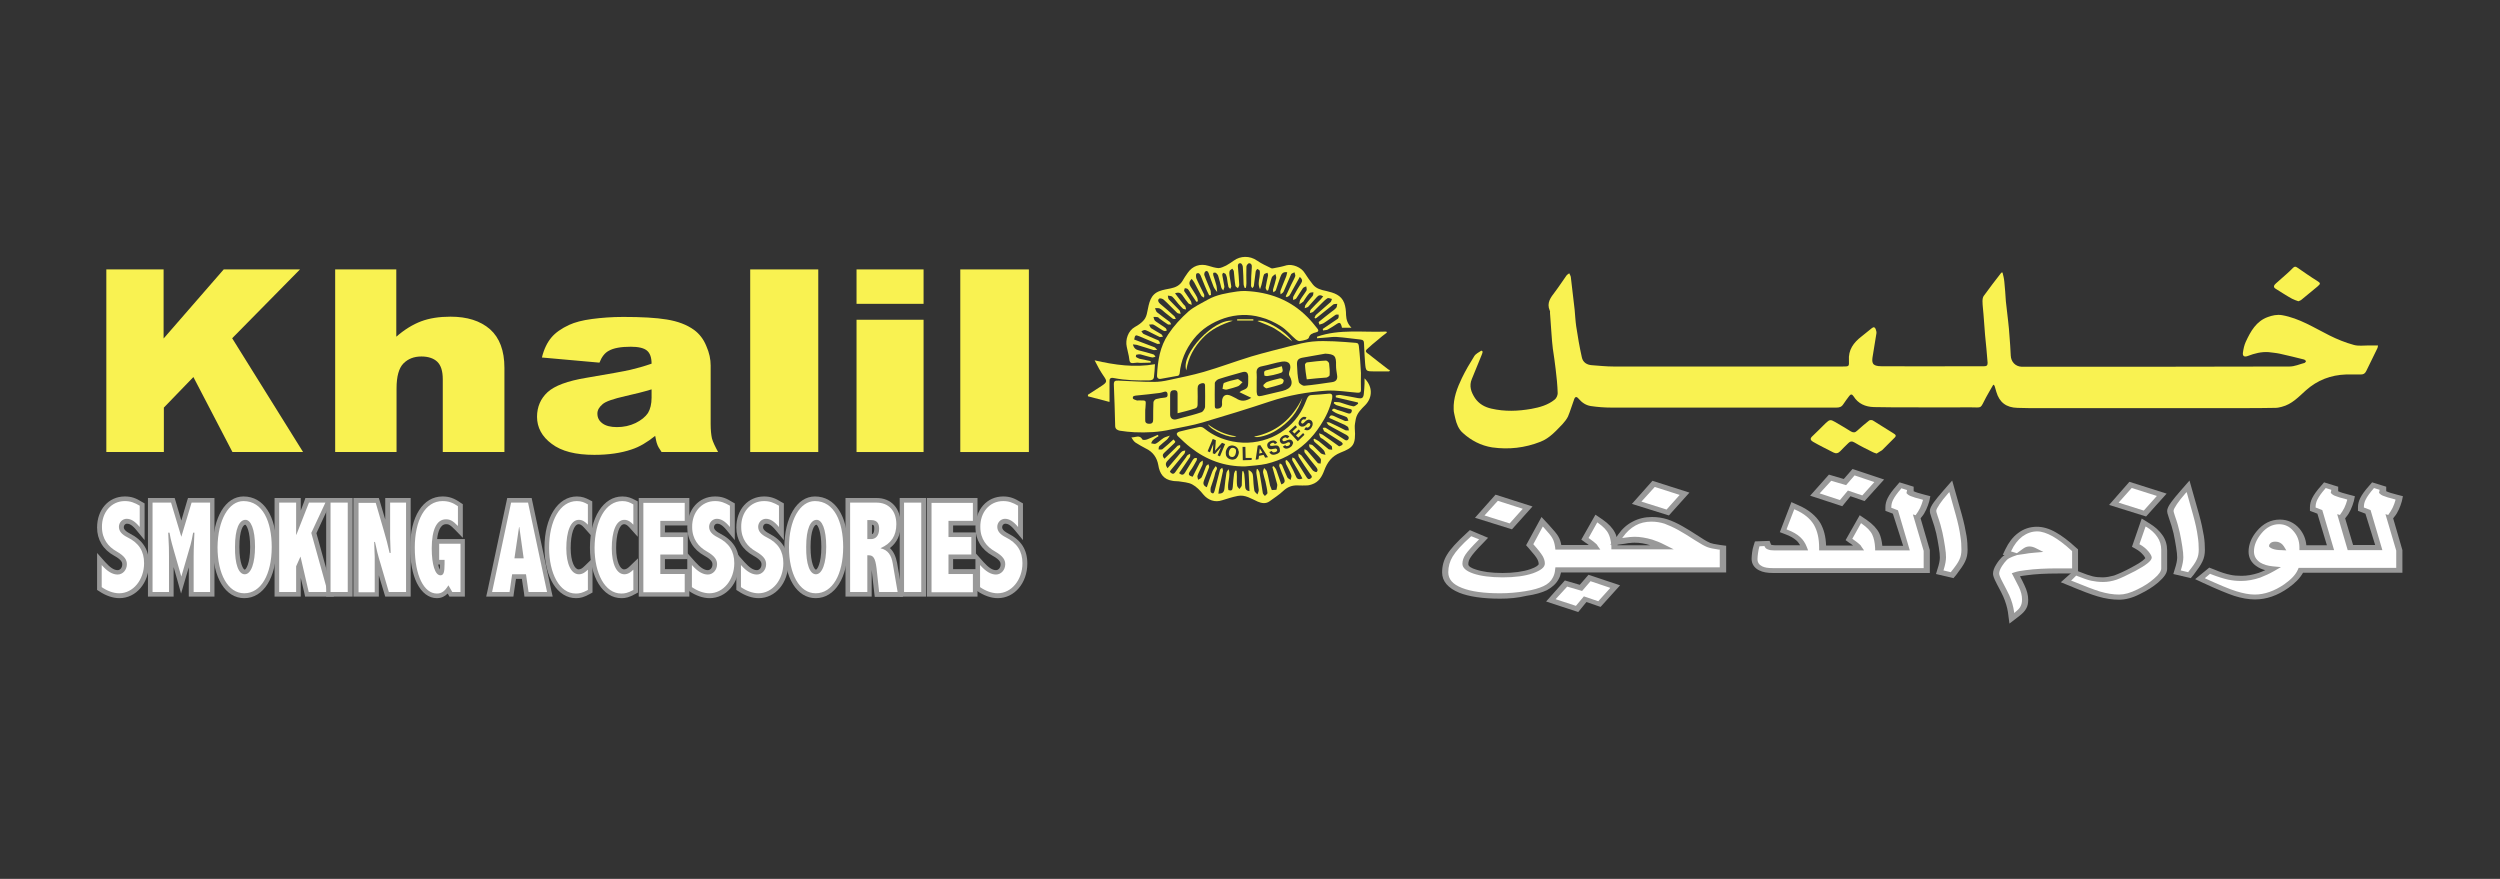<?xml version="1.0" encoding="utf-8"?>
<!-- Generator: Adobe Illustrator 25.2.1, SVG Export Plug-In . SVG Version: 6.00 Build 0)  -->
<svg version="1.1" id="Layer_1" xmlns="http://www.w3.org/2000/svg" xmlns:xlink="http://www.w3.org/1999/xlink" x="0px" y="0px"
	 viewBox="0 0 973.4 342.2" style="enable-background:new 0 0 973.4 342.2;" xml:space="preserve">
<rect x="0" y="0" width="973.4" height="342.2" fill="#333333" stroke="none"/>
<style type="text/css">
	.st0{fill:#F9F251;}
	.st1{fill:#FFFFFF;}
	.st2{fill:#999999;}
</style>
<g>
	<g>
		<path class="st0" d="M776.1,149.8c-0.9,1.6-1.9,3.2-2.8,4.9c-2.5,4.7-1.3,3.9-6.1,3.9c-8.1,0.1-16.1,0-24.2,0c-4.5,0-9,0-13.4-0.1
			c-3.3-0.1-6.1-1.3-7.9-4.2c-0.6-0.9-1.1-0.9-1.7-0.1c-0.8,1.1-1.6,2.1-2.3,3.2c-0.7,1.1-1.6,1.3-2.7,1.3c-4.3,0-8.6,0-12.8,0
			c-24.9,0-49.8,0-74.7,0c-2.7,0-5.4-0.2-8.1-0.6c-1.9-0.3-3.4-1.3-4.7-2.8c-0.9-1.1-1.5-0.9-1.9,0.5c-0.8,2.1-1.4,4.3-2.3,6.4
			c-0.5,1-1.2,1.9-2,2.8c-2.6,2.7-5.1,5.6-8.7,7c-6.1,2.4-12.3,3.1-18.8,2.2c-4.4-0.7-8.2-2.7-11.4-5.6c-1.7-1.5-2.5-3.6-3-5.8
			c-0.2-1.1-0.6-2.2-0.6-3.4c-0.2-4.4,1.4-8.4,3.2-12.2c1.4-2.9,3.1-5.8,4.8-8.5c0.6-1,1.8-1.5,2.8-2.2c0.2,0.1,0.3,0.3,0.5,0.4
			c-0.1,0.4-0.2,0.9-0.4,1.3c-1.3,3.1-2.5,6.2-3.8,9.3c-1.2,2.8-0.3,5.2,1.2,7.5c1.5,2.2,3.7,3.5,6.4,4.1c5.2,1.2,10.3,1,15.5,0.1
			c3.3-0.6,6.5-1.5,9.1-3.6c0.7-0.5,1.2-1.7,1.2-2.5c-0.1-3.1-0.4-6.3-0.8-9.4c-0.3-2.7-0.7-5.3-1.1-8c-0.2-1.8-0.4-3.7-0.5-5.5
			c-0.2-2.8-0.4-5.6-0.6-8.4c0-0.3,0.1-0.6-0.1-0.9c-1.3-3,0.4-5.1,2-7.2c1.6-2.1,3-4.3,4.5-6.4c0.3-0.4,0.7-0.6,1.1-0.9
			c0.2,0.5,0.5,0.9,0.6,1.4c0.5,4.3,1,8.5,1.5,12.8c0.2,2.1,0.3,4.3,0.6,6.4c0.6,4,1.3,8.1,2.2,12.1c0.4,2,2,3,4,3.1
			c2.8,0.2,5.5,0.5,8.3,0.5c29.8,0,59.6,0,89.3,0c2.4,0,2.5,0,2.4-2.3c-0.3-4.2,1.8-7,4.9-9.4c1.4-1.1,2.7-2.2,4.1-3.3
			c0.7-0.5,1.1-0.3,1.4,0.4c0.2,0.6,0.4,1.2,0.3,1.7c-0.4,2.9-1,5.7-1.4,8.6c-0.5,2.8-0.4,4.2,3.4,4.2c11.2,0.1,22.4,0,33.6,0
			c2.1,0,4.2,0,6.3,0c1,0,1.4-0.3,1.4-1.3c-0.3-3.6-0.6-7.3-1-10.9c-0.2-2.6-0.4-5.3-0.6-7.9c-0.1-1.7-0.4-3.5-0.4-5.2
			c0-0.7,0.1-1.6,0.5-2.1c2.2-3.1,4.5-6,6.8-9c0.1-0.1,0.3-0.1,0.5-0.1c0.3,1.2,0.6,2.4,0.7,3.6c0.3,2.5,0.4,5.1,0.6,7.6
			c0.3,2.6,0.6,5.3,0.9,7.9c0.2,1.8,0.4,3.7,0.5,5.5c0.2,2.6,0.4,5.1,0.5,7.7c0.1,2.5,1.8,4.3,4.3,4.4c1.2,0,2.3,0,3.5,0
			c33.6,0,67.2,0,100.8-0.1c1.9,0,3.9-0.9,5.8-1.4c0.3-0.1,0.4-0.5,0.6-0.7c-0.2-0.2-0.5-0.5-0.7-0.6c-3.2-0.8-6.4-1.6-9.6-2.3
			c-1.4-0.3-2.9-0.4-4.3-0.6c-2.8-0.2-5.5,0.5-8.1,1.5c-1.3,0.5-2.1,0.1-1.9-1.3c0.2-1.4,0.5-2.9,1.1-4.2c1.9-4.1,4.1-8.1,8.7-9.7
			c1.7-0.6,3.4-1,5.4-0.7c6.8,1.2,12.5,4.9,18.5,7.9c3,1.5,6.2,2.8,9.5,3.7c1.8,0.5,3.8,0.2,5.7,0.2c1.2,0,2.4,0,3.7,0
			c-0.1,0.6-0.1,0.9-0.3,1.2c-1.4,2.9-2.9,5.9-4.3,8.8c-0.5,1-1.1,1.3-2.1,1.3c-1.9,0-3.8,0-5.7,0c-6,0.2-11.2,2.2-15.7,6.2
			c-2.8,2.5-5.4,5.4-9.4,6.4c-0.8,0.2-1.6,0.4-2.4,0.4c-4.4,0.1-8.9,0.1-13.3,0.1c-27.6,0-55.1,0-82.7,0c-1.5,0-3-0.1-4.5-0.1
			c-4.3-0.1-7-2.1-8.2-6.2c-0.2-0.8-0.5-1.6-0.7-2.4C776.3,149.8,776.2,149.8,776.1,149.8z"/>
		<path class="st0" d="M730.7,176.6c-0.6-0.2-1-0.3-1.4-0.5c-2.4-1.2-4.9-2.4-7.2-3.8c-1-0.6-1.7-0.5-2.4,0.2
			c-1.1,1.1-2.2,2.1-3.2,3.2c-0.8,0.8-1.6,1-2.6,0.5c-2.7-1.4-5.4-2.7-8-4.2c-0.8-0.5-1.3-1.1-0.4-2c1.8-1.7,3.6-3.5,5.4-5.3
			c1.5-1.4,1.9-1.4,3.6-0.4c2.1,1.2,4.1,2.4,6.2,3.7c0.9,0.5,1.6,0.5,2.4-0.3c1.5-1.4,3.1-2.7,4.7-4c0.3-0.2,1.1-0.2,1.4,0
			c2.7,1.6,5.3,3.4,8,5c1,0.6,1.3,1,0.3,1.9c-1.6,1.5-3.1,3.2-4.7,4.7C732.2,175.7,731.4,176.1,730.7,176.6z"/>
		<path class="st0" d="M894.9,117.3c-0.9-0.3-1.7-0.6-2.5-1c-2.2-1.2-4.3-2.6-6.4-3.9c-1-0.6-0.6-1.4,0.1-2c1.4-1.3,2.9-2.5,4.3-3.8
			c0.8-0.7,1.6-1.5,2.4-2.3c0.6-0.6,1-0.6,1.7-0.1c2.5,1.7,5,3.5,7.6,5.1c1.4,0.9,1.6,1.1,0.3,2.2c-2.1,1.7-4.2,3.5-6.3,5.2
			C895.8,117,895.3,117.1,894.9,117.3z"/>
	</g>
	<g>
		<path class="st0" d="M41.4,104.9h22.3v26.9l23.4-26.9h29.7l-26.4,26.8L118,176H90.5l-15.2-29.2l-11.5,11.9V176H41.4V104.9z"/>
		<path class="st0" d="M130.4,104.9h23.9v26.2c3.2-2.8,6.5-4.8,9.7-6c3.2-1.2,7-1.8,11.4-1.8c6.5,0,11.6,1.6,15.4,4.9
			c3.7,3.3,5.6,8.3,5.6,15V176h-24v-28.3c0-3.2-0.7-5.5-2.2-6.9c-1.4-1.3-3.5-2-6.1-2c-2.9,0-5.2,0.9-7,2.7
			c-1.8,1.8-2.7,5.1-2.7,9.7V176h-23.9V104.9z"/>
		<path class="st0" d="M233.4,141.2l-22.4-2c0.8-3.3,2.1-5.9,3.7-7.8c1.6-1.9,3.9-3.5,6.9-4.9c2.2-1,5.1-1.8,8.9-2.3
			c3.8-0.5,7.8-0.8,12.2-0.8c7,0,12.7,0.3,16.9,1c4.3,0.7,7.8,2,10.7,4.1c2,1.5,3.6,3.5,4.7,6.2c1.2,2.7,1.7,5.2,1.7,7.6V165
			c0,2.4,0.2,4.3,0.5,5.7c0.4,1.4,1.2,3.1,2.4,5.3h-22c-0.9-1.3-1.5-2.3-1.7-3c-0.3-0.7-0.5-1.8-0.8-3.3c-3.1,2.5-6.1,4.3-9.2,5.3
			c-4.1,1.4-9,2.1-14.5,2.1c-7.3,0-12.8-1.4-16.6-4.3c-3.8-2.8-5.7-6.4-5.7-10.5c0-3.9,1.4-7.1,4.1-9.6c2.7-2.5,7.8-4.4,15.1-5.6
			c8.8-1.5,14.5-2.5,17.1-3.1c2.6-0.6,5.4-1.4,8.3-2.4c0-2.4-0.6-4.1-1.8-5.1c-1.2-1-3.3-1.5-6.3-1.5c-3.8,0-6.7,0.5-8.6,1.6
			C235.5,137.4,234.3,138.9,233.4,141.2z M253.7,151.6c-3.2,1-6.6,1.8-10.1,2.6c-4.8,1.1-7.8,2.1-9,3.2c-1.3,1.1-2,2.3-2,3.6
			c0,1.6,0.6,2.8,1.9,3.8c1.3,1,3.2,1.5,5.7,1.5c2.6,0,5-0.5,7.3-1.6c2.2-1.1,3.8-2.4,4.8-3.9c0.9-1.5,1.4-3.5,1.4-6V151.6z"/>
		<path class="st0" d="M292.1,104.9h26.5V176h-26.5V104.9z"/>
		<path class="st0" d="M333.5,104.9h26.1v13.4h-26.1V104.9z M333.5,124.5h26.1V176h-26.1V124.5z"/>
		<path class="st0" d="M373.9,104.9h26.7V176h-26.7V104.9z"/>
	</g>
	<g>
		<g>
			<path class="st1" d="M46.4,232c-2.4,0-5-0.9-7.3-2.5l-0.4-0.3v-11.5l1.6,1.8c2,2.3,3.8,3.4,5.5,3.4c1.5,0,2.7-1.4,2.7-3.1
				c0-1-0.3-2.3-3.6-4.2c-4.1-2.3-6.2-5.8-6.2-10.2c0-6.5,4.2-11.2,9.9-11.2c2.4,0,4,0.7,6.3,2l0.5,0.3v11.3l-1.6-1.9
				c-1.6-2-3-2.8-4.4-2.8c-1.2,0-2.1,1-2.1,2.2c0,0.9,0.3,2,2.8,3.3c4.8,2.4,7,5.9,7,10.9C57.1,226.4,52.4,232,46.4,232z"/>
			<path class="st2" d="M48.6,195.1c2.2,0,3.7,0.6,5.8,1.8v8.3c-1.8-2.2-3.4-3.2-5.1-3.2c-1.6,0-3,1.4-3,3.1c0,1.7,1.1,3,3.3,4.1
				c4.5,2.2,6.5,5.4,6.5,10.1c0,6.5-4.3,11.7-9.7,11.7c-2.3,0-4.8-1-6.8-2.4v-8.6c2.2,2.5,4.2,3.7,6.2,3.7c2,0,3.6-1.8,3.6-4
				c0-1.6-0.7-3.1-4-5c-3.2-1.8-5.7-4.8-5.7-9.5C39.6,199.6,43.3,195.1,48.6,195.1 M48.6,193.3c-6.3,0-10.8,5.1-10.8,12.1
				c0,4.7,2.3,8.6,6.7,11c3.1,1.7,3.1,2.8,3.1,3.4c0,1.2-0.8,2.2-1.8,2.2c-1.4,0-2.9-1-4.8-3.1l-3.2-3.6v4.8v8.6v1l0.8,0.5
				c2.5,1.7,5.3,2.7,7.9,2.7c6.5,0,11.5-5.9,11.5-13.5c0-5.4-2.4-9.1-7.5-11.7c-2.3-1.2-2.3-2.1-2.3-2.5c0-0.7,0.6-1.3,1.2-1.3
				c0.8,0,1.9,0.3,3.7,2.5l3.2,3.9v-5V197v-1l-0.9-0.5C53,194,51.3,193.3,48.6,193.3L48.6,193.3z"/>
		</g>
		<g>
			<path class="st1" d="M74.4,231.4v-14.8c0-0.8,0-1.5,0-2.2l-3.9,13.4c0,0-3.8-13.4-3.8-13.5c0,0.8,0,1.6,0,2.4v14.8h-8.3v-36.6
				h8.8l3.3,11.1l3.3-11.1h8.8v36.6H74.4z"/>
			<path class="st2" d="M81.8,195.7v34.8h-6.4v-13.9c0-3.4,0.2-6.4,0.3-9.2h-0.5c-0.3,1.9-0.8,3.9-1,4.7l-3.6,12.4l-2.9-10.1
				c-1.3-4.5-1.5-5.8-1.7-7h-0.5c0.3,5.2,0.3,6.9,0.3,9.2v13.9h-6.4v-34.8h7.2l4,13.3l4-13.3H81.8 M83.6,193.9h-1.8h-7.2h-1.4
				l-0.4,1.3l-2.2,7.5l-2.2-7.5l-0.4-1.3h-1.4h-7.2h-1.8v1.8v34.8v1.8h1.8h6.4h1.8v-1.8v-9.7l1.2,4.2l1.7,6.1l1.8-6.1l1.2-4.1v9.6
				v1.8h1.8h6.4h1.8v-1.8v-34.8V193.9L83.6,193.9z"/>
		</g>
		<g>
			<path class="st1" d="M95.1,232c-6.7,0-11.3-7.6-11.3-18.8c0-11.2,4.5-18.9,11-18.9c7.3,0,11.9,7.2,11.9,18.8
				C106.7,224.4,102.1,232,95.1,232z M95.5,203.3c-1.5,0-3.2,2.5-3.2,9.6c0,6.7,1.5,9.7,3,9.7c1.5,0,3-3.4,3-9.8
				C98.3,205.9,96.6,203.3,95.5,203.3z"/>
			<path class="st2" d="M94.8,195.1c7.5,0,11,8,11,17.9c0,10.7-4.2,18-10.7,18c-6.4,0-10.4-7.6-10.4-17.9
				C84.8,202.4,89.1,195.1,94.8,195.1 M95.3,223.6c2.5,0,4-4.5,4-10.7c0-7-1.7-10.5-3.7-10.5c-2.4,0-4.1,3.4-4.1,10.5
				C91.4,219.7,92.9,223.6,95.3,223.6 M94.8,193.3c-7,0-11.9,8.2-11.9,19.9c0,11.8,4.9,19.7,12.2,19.7c7.5,0,12.5-8,12.5-19.9
				C107.6,200.9,102.7,193.3,94.8,193.3L94.8,193.3z M95.3,221.8c-0.5,0-2.1-2.2-2.1-8.8c0-6.6,1.5-8.7,2.3-8.7
				c0.5,0.2,1.9,2.5,1.9,8.7C97.4,219.6,95.7,221.8,95.3,221.8L95.3,221.8z"/>
		</g>
		<g>
			<polygon class="st1" points="119.4,231.4 116.7,219.5 116.1,220.7 116.1,231.4 107.7,231.4 107.7,194.8 116.1,194.8 116.1,203.6 
				119.5,194.8 128.2,194.8 122.2,207.6 128.8,231.4 			"/>
			<path class="st2" d="M126.7,195.7l-5.5,11.8l6.4,23h-7.4l-3.2-13.8l-1.7,3.8v10h-6.6v-34.8h6.6v12.5h0.1l4.9-12.5H126.7
				 M129.6,193.9h-2.9h-6.6h-1.2l-0.4,1.2l-1.4,3.7v-3.1v-1.8h-1.8h-6.6h-1.8v1.8v34.8v1.8h1.8h6.6h1.8v-1.8V225l1.4,5.9l0.3,1.4
				h1.4h7.4h2.4l-0.6-2.3l-6.2-22.4l5.2-11.2L129.6,193.9L129.6,193.9z"/>
		</g>
		<g>
			<rect x="127.9" y="194.8" class="st1" width="8.5" height="36.6"/>
			<path class="st2" d="M135.4,195.7v34.8h-6.7v-34.8H135.4 M137.2,193.9h-1.8h-6.7H127v1.8v34.8v1.8h1.8h6.7h1.8v-1.8v-34.8V193.9
				L137.2,193.9z"/>
		</g>
		<g>
			<path class="st1" d="M150.7,231.4l-3.4-11.6c-0.2-0.7-0.4-1.5-0.6-2.2v13.8h-8.1v-36.6h8.3l3.4,11.7c0.2,0.8,0.4,1.5,0.6,2.2
				v-13.9h8.1v36.6H150.7z"/>
			<path class="st2" d="M158.1,195.7v34.8h-6.7l-3.2-10.9c-1-3.2-1.7-6.1-2.2-8.6h-0.3c0,1.8,0.2,4.7,0.2,5.8v13.8h-6.3v-34.8h6.7
				l3.2,11c0.9,3.1,1.5,5.3,2.2,8.5h0.4c0-1.9-0.2-4-0.2-5.7v-13.9H158.1 M159.9,193.9h-1.8h-6.3H150v1.8v6.6l-2.1-7.1l-0.4-1.3
				h-1.4h-6.7h-1.8v1.8v34.8v1.8h1.8h6.3h1.8v-1.8V224l2.1,7l0.4,1.3h1.4h6.7h1.8v-1.8v-34.8V193.9L159.9,193.9z"/>
		</g>
		<g>
			<path class="st1" d="M170.1,232c-5.7,0-9.5-7.6-9.5-18.8c0-11.5,4.6-18.9,11.7-18.9c2.4,0,4.2,0.6,6.5,2.2l0.4,0.3v10.4l-1.6-1.6
				c-2.1-2.2-2.9-2.3-4-2.3c-4,0-4.6,6.5-4.6,10.4c0,6.6,1.5,9.6,2.5,9.6c0.2,0,0.7,0,0.7-3.6v-0.7h-2.2v-8.1h10.1v20.6h-4.6
				l-1.1-1.8C173.2,231.3,171.9,232,170.1,232z"/>
			<path class="st2" d="M172.3,195.1c2.3,0,4,0.6,6,2v7.7c-2.1-2.2-3.2-2.6-4.7-2.6c-3.6,0-5.5,4.1-5.5,11.3
				c0,6.3,1.3,10.5,3.4,10.5c1.2,0,1.6-1.1,1.6-4.5V218H171v-6.3h8.3v18.8h-3.2l-1.5-2.6c-1.5,2.4-2.7,3.2-4.5,3.2
				c-5,0-8.6-7-8.6-17.9C161.5,202.6,165.5,195.1,172.3,195.1 M172.3,193.3c-7.6,0-12.6,7.8-12.6,19.9c0,5.6,0.9,10.3,2.6,13.8
				c1.9,3.8,4.6,5.9,7.8,5.9c1.8,0,3.1-0.7,4.2-1.8l0.2,0.3l0.5,0.9h1h3.2h1.8v-1.8v-18.8v-1.8h-1.8H171h-0.8
				c0.3-2.8,1.2-5.8,3.5-5.8c0.7,0,1.4,0,3.4,2.1l3.1,3.2v-4.5v-7.7v-0.9l-0.8-0.5C176.9,194,174.9,193.3,172.3,193.3L172.3,193.3z
				 M170.6,219.8h0.4h0.3c0,0.9,0,1.5-0.1,2C171,221.4,170.8,220.7,170.6,219.8L170.6,219.8z"/>
		</g>
		<g>
			<path class="st1" d="M205,231.4l-1-6.9h-3.8l-1,6.9h-8.7l7.8-36.6h8l7.8,36.6H205z M202.8,216.5l-0.7-5.2l-0.7,5.2H202.8z"/>
			<path class="st2" d="M205.6,195.7l7.4,34.8h-7.2l-1-6.9h-5.4l-1,6.9h-6.8l7.4-34.8H205.6 M200.3,217.4h3.6l-1.7-12.2h-0.1
				L200.3,217.4 M207,193.9h-1.5H199h-1.5l-0.3,1.4l-7.4,34.8l-0.5,2.2h2.2h6.8h1.6l0.2-1.5l0.8-5.4h2.3l0.8,5.3l0.2,1.6h1.6h7.2
				h2.2l-0.5-2.2l-7.4-34.8L207,193.9L207,193.9z"/>
		</g>
		<g>
			<path class="st1" d="M224.2,232c-6.7,0-11.3-7.7-11.3-18.7c0-11.2,4.8-19,11.7-19c2,0,3.2,0.6,4.7,1.4l0.5,0.3v10.9l-1.6-1.8
				c-1-1.1-1.8-1.6-2.8-1.6c-2.5,0-4,3.9-4,10.2c0,5.5,1.6,9.2,4,9.2c1,0,1.9-0.6,2.9-1.6l1.5-1.5v10.5l-0.5,0.3
				C227,231.7,225.7,232,224.2,232z"/>
			<path class="st2" d="M224.6,195.1c1.8,0,2.9,0.5,4.3,1.3v7.9c-1-1.1-2.1-1.9-3.5-1.9c-3.3,0-4.9,4.7-4.9,11.1
				c0,6.1,1.9,10.1,4.9,10.1c1.5,0,2.6-0.9,3.5-1.8v7.9c-2.2,1.2-3.3,1.4-4.7,1.4c-6.4,0-10.4-7.9-10.4-17.8
				C213.8,202.7,218.1,195.1,224.6,195.1 M224.6,193.3c-7.4,0-12.6,8.2-12.6,19.9c0,11.6,5,19.7,12.3,19.7c1.6,0,3-0.3,5.5-1.7
				l0.9-0.5v-1.1v-7.9v-4.3l-3.1,3c-0.8,0.8-1.5,1.3-2.3,1.3c-1.5,0-3.1-2.9-3.1-8.3c0-5.5,1.3-9.3,3.1-9.3c0.5,0,1.1,0.2,2.1,1.3
				l3.2,3.6v-4.8v-7.9v-1.1l-1-0.5C228.1,193.9,226.7,193.3,224.6,193.3L224.6,193.3z"/>
		</g>
		<g>
			<path class="st1" d="M242,232c-6.7,0-11.3-7.7-11.3-18.7c0-11.2,4.8-19,11.7-19c2,0,3.2,0.6,4.7,1.4l0.5,0.3v10.9l-1.6-1.8
				c-1-1.1-1.8-1.6-2.8-1.6c-2.5,0-4,3.9-4,10.2c0,5.5,1.6,9.2,4,9.2c1,0,1.9-0.6,2.9-1.6l1.5-1.5v10.5l-0.5,0.3
				C244.7,231.7,243.5,232,242,232z"/>
			<path class="st2" d="M242.3,195.1c1.8,0,2.9,0.5,4.3,1.3v7.9c-1-1.1-2.1-1.9-3.5-1.9c-3.3,0-4.9,4.7-4.9,11.1
				c0,6.1,1.9,10.1,4.9,10.1c1.5,0,2.6-0.9,3.5-1.8v7.9c-2.2,1.2-3.3,1.4-4.7,1.4c-6.4,0-10.4-7.9-10.4-17.8
				C231.6,202.7,235.8,195.1,242.3,195.1 M242.3,193.3c-7.4,0-12.6,8.2-12.6,19.9c0,11.6,5,19.7,12.3,19.7c1.6,0,3-0.3,5.5-1.7
				l0.9-0.5v-1.1v-7.9v-4.3l-3.1,3c-0.8,0.8-1.5,1.3-2.3,1.3c-1.5,0-3.1-2.9-3.1-8.3c0-5.5,1.3-9.3,3.1-9.3c0.5,0,1.1,0.2,2.1,1.3
				l3.2,3.6v-4.8v-7.9v-1.1l-1-0.5C245.8,193.9,244.5,193.3,242.3,193.3L242.3,193.3z"/>
		</g>
		<g>
			<polygon class="st1" points="249.6,231.4 249.6,194.8 267.5,194.8 267.5,203.7 258,203.7 258,208.2 266.9,208.2 266.9,216.8 
				258,216.8 258,222.5 267.5,222.5 267.5,231.4 			"/>
			<path class="st2" d="M266.6,195.7v7.1h-9.5v6.3h8.9v6.8h-8.9v7.6h9.5v7.1h-16.1v-34.8H266.6 M268.4,193.9h-1.8h-16.1h-1.8v1.8
				v34.8v1.8h1.8h16.1h1.8v-1.8v-7.1v-1.8h-1.8h-7.7v-3.9h7.1h1.8v-1.8v-6.8v-1.8H266h-7.1v-2.7h7.7h1.8v-1.8v-7.1V193.9
				L268.4,193.9z"/>
		</g>
		<g>
			<path class="st1" d="M276.2,232c-2.4,0-5-0.9-7.3-2.5l-0.4-0.3v-11.5l1.6,1.8c2,2.3,3.8,3.4,5.5,3.4c1.5,0,2.7-1.4,2.7-3.1
				c0-1-0.3-2.3-3.6-4.2c-4.1-2.3-6.2-5.8-6.2-10.2c0-6.5,4.2-11.2,9.9-11.2c2.4,0,4,0.7,6.3,2l0.5,0.3v11.3l-1.6-1.9
				c-1.6-2-3-2.8-4.4-2.8c-1.2,0-2.1,1-2.1,2.2c0,0.9,0.3,2,2.8,3.3c4.8,2.4,7,5.9,7,10.9C286.9,226.4,282.2,232,276.2,232z"/>
			<path class="st2" d="M278.4,195.1c2.2,0,3.7,0.6,5.8,1.8v8.3c-1.8-2.2-3.4-3.2-5.1-3.2c-1.6,0-3,1.4-3,3.1c0,1.7,1.1,3,3.3,4.1
				c4.5,2.2,6.5,5.4,6.5,10.1c0,6.5-4.3,11.7-9.7,11.7c-2.3,0-4.8-1-6.8-2.4v-8.6c2.2,2.5,4.2,3.7,6.2,3.7c2,0,3.6-1.8,3.6-4
				c0-1.6-0.7-3.1-4-5c-3.2-1.8-5.7-4.8-5.7-9.5C269.4,199.6,273.1,195.1,278.4,195.1 M278.4,193.3c-6.3,0-10.8,5.1-10.8,12.1
				c0,4.7,2.3,8.6,6.7,11c3.1,1.7,3.1,2.8,3.1,3.4c0,1.2-0.8,2.2-1.8,2.2c-1.4,0-2.9-1-4.8-3.1l-3.2-3.6v4.8v8.6v1l0.8,0.5
				c2.5,1.7,5.3,2.7,7.9,2.7c6.5,0,11.5-5.9,11.5-13.5c0-5.4-2.4-9.1-7.5-11.7c-2.3-1.2-2.3-2.1-2.3-2.5c0-0.7,0.6-1.3,1.2-1.3
				c0.8,0,1.9,0.3,3.7,2.5l3.2,3.9v-5V197v-1l-0.9-0.5C282.8,194,281.1,193.3,278.4,193.3L278.4,193.3z"/>
		</g>
		<g>
			<path class="st1" d="M295.3,232c-2.4,0-5-0.9-7.3-2.5l-0.4-0.3v-11.5l1.6,1.8c2,2.3,3.8,3.4,5.5,3.4c1.5,0,2.7-1.4,2.7-3.1
				c0-1-0.3-2.3-3.6-4.2c-4.1-2.3-6.2-5.8-6.2-10.2c0-6.5,4.2-11.2,9.9-11.2c2.4,0,4,0.7,6.3,2l0.5,0.3v11.3l-1.6-1.9
				c-1.6-2-3-2.8-4.4-2.8c-1.2,0-2.1,1-2.1,2.2c0,0.9,0.3,2,2.8,3.3c4.8,2.4,7,5.9,7,10.9C305.9,226.4,301.2,232,295.3,232z"/>
			<path class="st2" d="M297.5,195.1c2.2,0,3.7,0.6,5.8,1.8v8.3c-1.8-2.2-3.4-3.2-5.1-3.2c-1.6,0-3,1.4-3,3.1c0,1.7,1.1,3,3.3,4.1
				c4.5,2.2,6.5,5.4,6.5,10.1c0,6.5-4.3,11.7-9.7,11.7c-2.3,0-4.8-1-6.8-2.4v-8.6c2.2,2.5,4.2,3.7,6.2,3.7c2,0,3.6-1.8,3.6-4
				c0-1.6-0.7-3.1-4-5c-3.2-1.8-5.7-4.8-5.7-9.5C288.5,199.6,292.1,195.1,297.5,195.1 M297.5,193.3c-6.3,0-10.8,5.1-10.8,12.1
				c0,4.7,2.3,8.6,6.7,11c3.1,1.7,3.1,2.8,3.1,3.4c0,1.2-0.8,2.2-1.8,2.2c-1.4,0-2.9-1-4.8-3.1l-3.2-3.6v4.8v8.6v1l0.8,0.5
				c2.5,1.7,5.3,2.7,7.9,2.7c6.5,0,11.5-5.9,11.5-13.5c0-5.4-2.4-9.1-7.5-11.7c-2.3-1.2-2.3-2.1-2.3-2.5c0-0.7,0.6-1.3,1.2-1.3
				c0.8,0,1.9,0.3,3.7,2.5l3.2,3.9v-5V197v-1l-0.9-0.5C301.9,194,300.1,193.3,297.5,193.3L297.5,193.3z"/>
		</g>
		<g>
			<path class="st1" d="M317.6,232c-6.7,0-11.3-7.6-11.3-18.8c0-11.2,4.5-18.9,11-18.9c7.3,0,11.9,7.2,11.9,18.8
				C329.2,224.4,324.5,232,317.6,232z M317.9,203.3c-1.5,0-3.2,2.5-3.2,9.6c0,6.7,1.5,9.7,3,9.7c1.5,0,3-3.4,3-9.8
				C320.7,205.9,319,203.3,317.9,203.3z"/>
			<path class="st2" d="M317.3,195.1c7.5,0,11,8,11,17.9c0,10.7-4.2,18-10.7,18c-6.4,0-10.4-7.6-10.4-17.9
				C307.2,202.4,311.5,195.1,317.3,195.1 M317.7,223.6c2.5,0,4-4.5,4-10.7c0-7-1.7-10.5-3.7-10.5c-2.4,0-4.1,3.4-4.1,10.5
				C313.8,219.7,315.3,223.6,317.7,223.6 M317.3,193.3c-7,0-11.9,8.2-11.9,19.9c0,11.8,4.9,19.7,12.2,19.7c7.5,0,12.5-8,12.5-19.9
				C330.1,200.9,325.2,193.3,317.3,193.3L317.3,193.3z M317.7,221.8c-0.5,0-2.1-2.2-2.1-8.8c0-6.6,1.5-8.7,2.3-8.7
				c0.5,0.2,1.9,2.5,1.9,8.7C319.8,219.6,318.1,221.8,317.7,221.8L317.7,221.8z"/>
		</g>
		<g>
			<path class="st1" d="M341.5,231.4l-1.1-10c-0.4-3.6-1-4.2-1.8-4.3v14.3h-8.4v-36.6h11.1c5.2,0,8.6,3.7,8.6,9.3
				c0,4.2-1.6,7.2-4.9,9.2c1.8,1,3,3,3.5,5.9l2.1,12.2H341.5z M339.1,209c1.4,0,2.2-1.2,2.2-3.1c0-1.8-0.6-2.5-2.2-2.5h-0.5v5.6
				H339.1z"/>
			<path class="st2" d="M341.3,195.7c4.7,0,7.7,3.2,7.7,8.4c0,4.5-2,7.5-6.1,9.3v0.1c2.8,0.6,4.2,2.7,4.7,5.9l1.9,11.1h-7.2l-1-9.2
				c-0.5-4.1-1.3-5.1-3.1-5.1h-0.5v14.3H331v-34.8H341.3 M337.7,209.9h1.5c1.7,0,3.1-1.3,3.1-4c0-1.7-0.5-3.4-3.1-3.4h-1.5V209.9
				 M341.3,193.9H331h-1.8v1.8v34.8v1.8h1.8h6.6h1.8v-1.8v-8.6l1,8.9l0.2,1.6h1.6h7.2h2.2l-0.4-2.1l-1.9-11.1
				c-0.5-2.6-1.4-4.5-2.8-5.8c2.8-2.2,4.2-5.2,4.2-9.2C350.7,197.9,347,193.9,341.3,193.9L341.3,193.9z M339.5,208v-3.7
				c0.9,0.1,0.9,0.6,0.9,1.6C340.4,206.5,340.3,207.8,339.5,208L339.5,208z"/>
		</g>
		<g>
			<rect x="351.2" y="194.8" class="st1" width="8.5" height="36.6"/>
			<path class="st2" d="M358.7,195.7v34.8h-6.7v-34.8H358.7 M360.6,193.9h-1.8h-6.7h-1.8v1.8v34.8v1.8h1.8h6.7h1.8v-1.8v-34.8V193.9
				L360.6,193.9z"/>
		</g>
		<g>
			<polygon class="st1" points="361.8,231.4 361.8,194.8 379.7,194.8 379.7,203.7 370.2,203.7 370.2,208.2 379.1,208.2 379.1,216.8 
				370.2,216.8 370.2,222.5 379.7,222.5 379.7,231.4 			"/>
			<path class="st2" d="M378.8,195.7v7.1h-9.5v6.3h8.9v6.8h-8.9v7.6h9.5v7.1h-16.1v-34.8H378.8 M380.6,193.9h-1.8h-16.1h-1.8v1.8
				v34.8v1.8h1.8h16.1h1.8v-1.8v-7.1v-1.8h-1.8h-7.7v-3.9h7.1h1.8v-1.8v-6.8v-1.8h-1.8h-7.1v-2.7h7.7h1.8v-1.8v-7.1V193.9
				L380.6,193.9z"/>
		</g>
		<g>
			<path class="st1" d="M388.4,232c-2.4,0-5-0.9-7.3-2.5l-0.4-0.3v-11.5l1.6,1.8c2,2.3,3.8,3.4,5.5,3.4c1.5,0,2.7-1.4,2.7-3.1
				c0-1-0.3-2.3-3.6-4.2c-4.1-2.3-6.2-5.8-6.2-10.2c0-6.5,4.2-11.2,9.9-11.2c2.4,0,4,0.7,6.3,2l0.5,0.3v11.3l-1.6-1.9
				c-1.6-2-3-2.8-4.4-2.8c-1.2,0-2.1,1-2.1,2.2c0,0.9,0.3,2,2.8,3.3c4.8,2.4,7,5.9,7,10.9C399,226.4,394.4,232,388.4,232z"/>
			<path class="st2" d="M390.6,195.1c2.2,0,3.7,0.6,5.8,1.8v8.3c-1.8-2.2-3.4-3.2-5.1-3.2c-1.6,0-3,1.4-3,3.1c0,1.7,1.1,3,3.3,4.1
				c4.4,2.2,6.5,5.4,6.5,10.1c0,6.5-4.3,11.7-9.7,11.7c-2.3,0-4.8-1-6.8-2.4v-8.6c2.2,2.5,4.2,3.7,6.2,3.7c2,0,3.6-1.8,3.6-4
				c0-1.6-0.7-3.1-4-5c-3.2-1.8-5.7-4.8-5.7-9.5C381.6,199.6,385.2,195.1,390.6,195.1 M390.6,193.3c-6.3,0-10.8,5.1-10.8,12.1
				c0,4.7,2.3,8.6,6.7,11c3.1,1.7,3.1,2.8,3.1,3.4c0,1.2-0.8,2.2-1.8,2.2c-1.4,0-2.9-1-4.8-3.1l-3.2-3.6v4.8v8.6v1l0.8,0.5
				c2.5,1.7,5.3,2.7,7.9,2.7c6.5,0,11.5-5.9,11.5-13.5c0-5.4-2.4-9.1-7.5-11.7c-2.3-1.2-2.3-2.1-2.3-2.5c0-0.7,0.6-1.3,1.2-1.3
				c0.8,0,1.9,0.3,3.7,2.5l3.2,3.9v-5V197v-1l-0.9-0.5C395,194,393.2,193.3,390.6,193.3L390.6,193.3z"/>
		</g>
	</g>
	<g>
		<path class="st0" d="M529.9,145.2c0,2.2-0.1,4.4,0,6.5c0,1.2-0.5,1.2-1.4,1.2c-4-0.3-7.9-1-11.9-0.8c-7.5,0.5-14.9,1.8-22.1,4.2
			c-8.7,2.9-17.5,5.6-26.3,8.2c-4,1.2-8.1,1.8-12.2,2.7c-4.7,1.1-9.5,1.3-14.3,1.1c-1.9-0.1-3.8-0.3-5.7-0.6
			c-0.9-0.2-1.8-0.6-1.8-1.9c-0.1-5.2-0.3-10.4-0.5-15.7c-0.1-1.7,0.3-2,1.9-1.9c4.6,0.2,9.2,0.5,13.8,0.5c1.9,0,3.8-0.3,5.6-0.7
			c4.6-1,9.2-1.9,13.7-3.2c6.2-1.8,12.3-4.1,18.5-6c5.1-1.5,10.3-2.8,15.4-4.1c2.7-0.7,5.5-1.4,8.3-1.7c2.8-0.3,5.7-0.2,8.5-0.1
			c2.9,0.1,5.7,0.4,8.6,0.6c0.9,0.1,1,0.6,1.1,1.4C529.5,138.4,529.7,141.8,529.9,145.2C530,145.2,529.9,145.2,529.9,145.2z
			 M489.3,148.4C489.3,148.4,489.3,148.4,489.3,148.4c0,1.4,0,2.8,0,4.2c0.1,1.6,0.5,1.9,2.1,1.5c2.7-0.6,5.3-1.3,8-1.9
			c3.5-0.9,4.4-2.9,2.6-6c-0.2-0.3-0.1-1,0-1.4c1.1-2.7,0-4.4-2.8-4c-2.6,0.4-5.2,1.3-7.8,1.8c-1.8,0.3-2.3,1.3-2.1,3
			C489.4,146.5,489.3,147.4,489.3,148.4z M516,137.7c-2.8,0.5-5.6,1-8.5,1.5c-1.9,0.3-2.6,0.9-2.5,2.8c0.1,2.3,0.2,4.5,0.7,6.7
			c0.1,0.6,1.4,1.5,2.1,1.5c3.6-0.3,7.2-0.9,10.8-1.4c1.6-0.2,2.3-1.1,2-2.8c-0.2-1.2-0.4-2.5-0.4-3.7
			C520.3,138.6,519.7,137.9,516,137.7z M487.2,154.9c-1.6-0.8-3-1.4-4.6-2.2c0.4-0.3,0.5-0.4,0.7-0.5c2.5-1,2.7-1.2,2.7-3.8
			c0-0.6,0-1.2,0-1.9c-0.1-1.5-0.8-2-2.3-1.6c-3.1,0.9-6.2,1.7-9.2,2.7c-0.6,0.2-1.5,1-1.5,1.6c-0.1,3,0,6,0,9c0,0.8,0.4,1,1.2,0.9
			c1.7-0.2,1.7-1.3,1.6-2.6c0-2.5,1.5-3.4,3.7-2.3c0.6,0.3,1.2,0.6,1.8,0.9C483.2,156.4,485,156.3,487.2,154.9z M458.5,160.9
			c0-2.6,0-4.9,0-7.2c0-0.8,0.1-1.7-1.2-1.8c-1.2,0-1.7,0.5-1.7,1.7c0,2.6,0,5.2,0,7.8c0,1.6,1.2,2.3,2.7,1.8
			c0.6-0.2,1.2-0.3,1.8-0.5c2.6-0.7,5.2-1.3,7.7-2.2c0.6-0.2,1.3-1.3,1.4-2c0.1-2.8,0-5.6,0-8.4c0-0.8-0.4-1-1.2-0.9
			c-1.2,0.3-1.7,0.8-1.7,2.1c0.1,2.1,0,4.1,0,6.2c0,0.9-0.3,1.4-1.2,1.6C463,159.8,460.9,160.3,458.5,160.9z M445.9,160.4
			C445.9,160.4,445.9,160.4,445.9,160.4c0,1,0,2,0,2.9c-0.1,1.1,0.3,1.7,1.6,1.7c1.3,0,1.5-0.7,1.5-1.8c0-2.2,0-4.3,0.1-6.5
			c0-0.5,0.5-1.1,1-1.3c1.1-0.3,2.3-0.5,3.5-0.6c0.9-0.1,1.1-0.6,1-1.4c-0.1-0.9-0.7-1.1-1.5-0.8c-0.5,0.2-1.1,0.3-1.6,0.4
			c-3,0.4-6,0.7-9,1c-0.7,0.1-1.6,0.1-1.4,1.1c0.1,0.4,1,0.6,1.5,0.8c0.2,0.1,0.5,0,0.8,0c3.3,0,2.7-0.1,2.6,2.8
			C445.9,159.3,445.9,159.9,445.9,160.4z"/>
		<path class="st0" d="M497,190.7c0.1-0.7,0.4-1.5,0.3-2.1c-0.6-2.3-1.3-4.5-1.9-6.8c0.2-0.1,0.4-0.2,0.5-0.3c0.4,0.5,0.8,0.9,1,1.4
			c0.7,1.9,1.3,3.8,2,5.7c1.4-0.5,1.5-1.2,1.1-2.3c-0.7-1.6-1.3-3.2-1.9-4.8c-0.1-0.3,0.2-0.8,0.2-1.1c0.3,0.2,0.8,0.4,0.9,0.7
			c0.7,1.6,1.3,3.2,2,4.7c0.2,0.5,0.9,0.7,1.3,1.1c0.1-0.6,0.5-1.4,0.3-1.9c-0.5-1.4-1.3-2.8-2-4.2c-0.2-0.4-0.2-0.9-0.3-1.4
			c0.2-0.1,0.3-0.2,0.5-0.3c0.4,0.5,0.9,0.9,1.2,1.5c0.9,1.6,1.7,3.2,2.4,4.9c0.4,1,1.1,1.4,2.5,0.8c-0.5-1-1-2-1.6-3
			c-0.8-1.3-1.6-2.7-2.3-4c-0.2-0.3,0-0.8,0-1.2c0.4,0.2,0.8,0.3,1,0.6c1.5,2.3,3,4.6,4.4,6.9c0.4,0.7,0.9,1.3,1.7,0.7
			c0.9-0.6,0.3-1.2-0.2-1.8c-1.5-2.2-3-4.3-4.4-6.6c-0.2-0.3-0.1-0.9-0.2-1.3c0.4,0.2,0.9,0.4,1.2,0.7c1.5,1.9,2.9,3.9,4.4,5.8
			c0.3,0.4,1.3,0.8,1.5,0.7c0.7-0.6,0.4-1.3-0.2-2c-1.5-1.8-3-3.7-4.4-5.6c-0.2-0.3-0.1-0.9-0.1-1.3c0.4,0.2,0.8,0.3,1.1,0.6
			c1.4,1.6,2.7,3.2,4.1,4.8c0.2,0.2,0.7,0.1,1.1,0.2c0-0.7,0.3-1.5,0-1.9c-0.7-1-1.7-1.8-2.5-2.7c-0.5-0.6-1.2-1-1.7-1.6
			c-0.3-0.3-0.2-0.9-0.3-1.3c0.4,0.1,1,0.1,1.3,0.3c1.2,1,2.2,2.2,3.3,3.2c0.5,0.4,1.2,0.4,1.8,0.6c-0.2-0.6-0.3-1.4-0.8-1.9
			c-1-1.1-2.2-2-3.3-3c-0.3-0.2-0.4-0.6-0.6-1c0.1-0.1,0.2-0.3,0.3-0.4c0.6,0.3,1.2,0.6,1.8,1c1.3,1,2.5,2.1,3.8,3.1
			c0.3,0.2,0.9,0.1,1.4,0.2c-0.1-0.5,0-1.1-0.2-1.4c-1.1-1-2.3-1.9-3.5-2.8c-0.3-0.2-0.7-0.3-0.9-0.6c-0.3-0.5-0.4-1-0.5-1.6
			c0.4,0.2,0.9,0.3,1.3,0.5c2.2,1.5,4.3,3,6.5,4.6c0.3-0.1,0.6-0.2,0.8-0.3c0.3-0.2,0.6-0.4,0.6-0.7c0-0.2-0.3-0.5-0.5-0.7
			c-2-1.3-4.1-2.6-6.2-3.9c-0.2-0.1-0.5-0.2-0.6-0.4c-0.2-0.4-0.3-0.8-0.5-1.2c0.4,0,0.9-0.2,1.2,0c2.2,1.3,4.3,2.7,6.4,4
			c0.7,0.4,1.7,1.5,2.4,0.4c0.6-1-0.6-1.6-1.4-2c-2.1-1.2-4.2-2.2-6.2-3.4c-0.4-0.2-0.6-0.8-0.9-1.2c0.5,0,1,0,1.4,0.2
			c2,0.9,3.9,1.9,5.9,2.9c0.4,0.2,0.9,0,1.4,0.1c-0.1-0.5-0.1-1.2-0.5-1.5c-0.7-0.5-1.5-0.9-2.3-1.2c-1.6-0.7-3.2-1.4-4.9-2.2
			c0.4-1.1,0.9-1.1,1.7-0.8c1.5,0.7,3,1.4,4.5,2c0.4,0.1,0.9-0.1,1.3-0.1c-0.2-0.5-0.3-1.2-0.7-1.4c-1.2-0.6-2.6-0.9-3.9-1.5
			c-0.7-0.3-1.9-1.1-1.8-1.2c0.6-1.1,1.4-0.3,2.1-0.1c1.2,0.3,2.5,0.8,3.7,1.2c0.8,0.3,1.6,0.5,1.9-0.6c0.3-1-0.7-0.9-1.3-1.1
			c-1.5-0.4-3-0.8-4.5-1.3c-0.4-0.1-0.8-0.5-1.2-0.8c0.1-0.2,0.1-0.3,0.2-0.5c0.8,0.1,1.6,0,2.3,0.2c1.7,0.5,3.4,1.2,5.1,1.5
			c0.6,0.1,1.3-0.6,1.9-1c0-0.2-0.1-0.3-0.1-0.5c-2.9-0.7-5.7-1.3-8.6-2c0-0.2,0-0.5,0-0.7c0.6-0.1,1.2-0.3,1.8-0.2
			c2.3,0.3,4.6,0.8,6.8,1.2c1.5,0.3,2.1,0,2.3-1.5c0.2-1.4,0.2-2.8,0.3-4.2c0-0.6,0-1.2,0-2c3.2,3.2,3.2,7.4,0.3,10.4
			c-1.6,1.6-3.2,3.1-3.7,5.4c-0.2,1.2-0.5,2.4-0.4,3.6c0.5,6.6-0.7,7.6-5.5,9.5c-3.5,1.4-5.2,3.8-6.4,7c-0.9,2.4-2.1,4.5-4.8,5.4
			c-0.6,0.2-1.3,0.4-1.9,0.4c-1.2,0.1-2.4,0-3.6,0c-2.2-0.1-4,0.6-5.6,2.1c-1.6,1.5-3.6,2.8-5.4,4.1c-1.4,1-3,0.8-4.6,0.1
			c-2.5-1.1-4.9-2.8-7.8-2.2c-2.1,0.4-4.1,1.1-6.1,1.7c-2.7,0.9-5.4,0-7.3-2.3c-1.2-1.5-2.6-3-4.3-3.9c-1.5-0.8-3.5-0.9-5.3-1.2
			c-0.8-0.1-1.6,0-2.4-0.2c-3.5-0.5-5-2.9-5.5-6.1c-0.5-2.9-2.1-5.2-4.9-6.5c-1.4-0.7-2.7-1.5-4-2.3c-0.7-0.5-1.1-1.2-1.6-2
			c1.5,0.1,3.2-1.2,4.3,0.8c0.1,0.3,1.3,0.2,1.8,0c1.4-0.5,2.8-1.2,4.2-1.8c0.1,0.2,0.2,0.3,0.3,0.5c-0.7,0.5-1.5,0.9-2.1,1.5
			c-0.4,0.3-0.6,0.9-0.8,1.3c0.7,0.1,1.4,0.4,1.9,0.1c1.1-0.6,1.9-1.5,3-2.2c0.7-0.4,1.6-0.6,2.4-0.9c-0.4,0.6-0.8,1.3-1.3,1.7
			c-0.9,0.8-1.9,1.5-2.8,2.4c-0.3,0.3-0.2,0.9-0.3,1.3c0.5,0,1.2,0.1,1.5-0.1c1.5-1.2,2.9-2.5,4.3-3.8c0.9,0.9,0.9,0.9,0.1,1.7
			c-1.2,1.1-2.4,2.3-3.6,3.4c-0.8,0.7-0.9,1.4,0,2.4c1.5-1.5,3-2.9,4.4-4.3c0.3-0.3,0.5-0.6,0.8-0.8c0.3-0.1,0.6-0.1,0.9-0.2
			c0,0.3,0.1,0.8,0,0.9c-0.8,0.9-1.6,1.8-2.4,2.6c-0.9,0.9-1.8,1.8-2.6,2.7c-0.8,0.9-0.7,1.7,0.1,2.8c1.4-1.6,2.7-3.2,4-4.7
			c0.5-0.6,1-1.3,1.6-1.8c0.3-0.3,0.9-0.3,1.3-0.4c-0.1,0.4-0.1,1-0.4,1.3c-1.7,2.1-3.5,4.2-5.2,6.3c-0.2,0.2-0.2,0.4-0.4,0.7
			c0.8,0.8,1.4,1.2,2.2,0c1.3-1.9,2.7-3.7,4-5.5c0.2-0.3,0.4-0.7,0.6-0.9c0.3-0.3,0.7-0.4,1.1-0.6c0,0.5,0.1,1-0.1,1.3
			c-1.4,2.1-2.8,4.1-4.2,6.2c1,0.9,1.7,0.8,2.3-0.2c0.9-1.4,1.8-2.9,2.7-4.4c0.2-0.4,0.5-0.8,0.8-1.1c0.3-0.2,0.7-0.2,1.1-0.2
			c0,0.3,0.1,0.7-0.1,1c-0.8,1.4-1.5,2.8-2.5,4.1c-0.9,1.3-0.6,1.8,1,2.2c0.9-1.7,1.7-3.5,2.7-5.3c0.2-0.4,0.8-0.7,1.2-1
			c0,0.6,0.1,1.2-0.1,1.7c-0.6,1.4-1.4,2.7-1.9,4.1c-0.2,0.5,0.1,1.1,0.2,1.7c0.5-0.3,1.2-0.6,1.4-1c0.7-1.4,1.1-2.9,1.7-4.3
			c0.1-0.3,0.6-0.5,0.9-0.8c0.1,0.4,0.4,0.9,0.3,1.2c-0.6,1.7-1.3,3.3-1.9,4.9c-0.5,1.2-0.6,2.2,1,2.9c0.7-2,1.3-4,2.1-6
			c0.3-0.8,0.9-1.5,1.3-2.2c1.2,0.8,0.1,1.7-0.1,2.5c-0.4,2-1.2,4-1.8,5.9c-0.1,0.5-0.1,1.1,0,1.6c0.1,0.3,0.6,0.6,0.9,0.6
			c0.2,0,0.5-0.5,0.6-0.9c0.7-2.7,1.4-5.5,2.1-8.2c0.1-0.4,0.6-0.6,0.9-0.9c0.1,0.4,0.3,0.8,0.3,1.2c-0.5,2.5-1.1,4.9-1.6,7.4
			c-0.1,0.5-0.1,1-0.2,1.5c1.7,0,2.3-0.6,2.4-2.4c0.2-1.8,0.4-3.7,0.7-5.5c0.1-0.6,0.4-1.1,0.9-1.6c0.9,2.7-0.7,5.4-0.1,8.1
			c1.2,0.4,1.6,0.1,1.7-1.2c0.1-1.7,0.3-3.5,0.5-5.2c0.1-0.4,0.3-0.8,0.5-1.2c0.2,0,0.3,0.1,0.5,0.1c0,0.7,0.1,1.5,0.1,2.2
			c0,1.2-0.1,2.4,0.1,3.6c0.1,0.5,0.6,0.9,0.9,1.3c0.3-0.5,0.8-0.9,0.9-1.4c0.1-1.3,0-2.7,0.1-4c0-0.5,0.1-1,0.1-1.5
			c0.1,0,0.3-0.1,0.4-0.1c0.1,0.5,0.4,0.9,0.4,1.4c0.1,1.4,0.3,2.9,0.3,4.3c0,1.2,0.4,2,1.7,2.1c-0.1-2.6-0.2-5.3-0.4-8.2
			c1.6,0.7,1.7,1.6,1.8,2.6c0.1,1.8,0.2,3.6,0.5,5.4c0.1,0.6,0.8,1,1.2,1.5c0.2-0.6,0.6-1.3,0.5-1.9c-0.2-2.1-0.6-4.2-0.9-6.3
			c-0.1-0.5,0.1-1.1,0.1-1.6c0.1,0,0.3-0.1,0.4-0.1c0.2,0.5,0.6,0.9,0.7,1.4c0.5,2.7,0.9,5.4,1.3,8c0.1,0.4,0.5,0.7,0.8,1.1
			c0.4-0.4,1.1-0.9,1-1.2c-0.1-1.5-0.5-3-0.8-4.5c-0.3-1.1-0.7-2.3-0.9-3.4c-0.1-0.6,0.2-1.2,0.4-1.8c0.4,0.5,1,0.9,1.1,1.5
			c0.5,1.7,0.8,3.5,1.2,5.3c0.2,0.6,0.5,1.2,0.7,1.8C496.5,190.7,496.8,190.7,497,190.7z"/>
		<path class="st0" d="M513.4,125.4c1.6-1.3,3.2-2.6,4.9-3.9c0.7-0.5,1.4-1,2-1.7c0.3-0.3,0.2-1,0.4-1.5c-0.5,0.1-1.1,0-1.5,0.2
			c-2.2,1.7-4.3,3.5-6.5,5.2c-0.2,0.1-0.3,0.2-0.5,0.3c-0.1-0.1-0.3-0.2-0.4-0.2c0.2-0.4,0.3-0.9,0.6-1.2c1.9-1.7,3.8-3.3,5.7-5
			c0.3-0.3,0.3-0.8,0.5-1.2c-0.6-0.1-1.3-0.5-1.7-0.3c-0.8,0.5-1.5,1.2-2.2,1.9c-1.2,1.1-2.2,2.3-3.4,3.4c-0.3,0.3-0.9,0.3-1.3,0.5
			c0.1-0.5,0.1-1.1,0.4-1.4c1.2-1.3,2.5-2.6,3.8-3.9c0.3-0.4,0.7-0.8,1-1.2c-1.1-0.7-1.8-0.5-2.5,0.3c-1.1,1.2-2.2,2.5-3.3,3.7
			c-0.3,0.3-0.9,0.4-1.4,0.6c0.1-0.5,0.1-1.1,0.4-1.4c0.8-1.2,1.8-2.3,2.7-3.4c0.3-0.4,0.2-0.9,0.3-1.4c-0.6,0.1-1.3,0-1.6,0.4
			c-0.8,0.8-1.4,1.8-2,2.7c-0.1,0.2-0.2,0.4-0.3,0.5c-0.5,0.4-1.1,0.8-1.6,1.1c0.1-0.6,0.1-1.3,0.4-1.8c0.7-1.2,1.7-2.4,2.4-3.6
			c0.2-0.4,0-1.1-0.1-1.6c-0.5,0.2-1.1,0.4-1.3,0.7c-0.9,1.3-1.7,2.7-2.6,4c-0.2,0.3-0.8,0.4-1.2,0.6c0-0.5-0.1-1,0.1-1.4
			c0.9-1.7,1.9-3.4,3-5.1c0.6-0.9,0.5-1.6-0.5-2.5c-1,1.8-2,3.6-3,5.4c-0.3,0.6-0.6,1.2-1,1.8c-0.2,0.3-0.7,0.5-1.1,0.7
			c-0.1-0.1-0.3-0.2-0.4-0.3c0.7-1.5,1.4-3,2.1-4.5c0.5-1.1,1.2-2.2,1.6-3.3c0.2-0.4-0.2-1.1-0.3-1.6c-0.4,0.3-1.1,0.4-1.3,0.8
			c-1,2.2-1.9,4.5-2.9,6.7c-0.2,0.5-0.8,0.8-1.2,1.1c0-0.5-0.2-1.1,0-1.5c0.6-1.7,1.4-3.4,2-5c0.3-0.6,0.4-1.3,0.6-2.1
			c-1.8-0.3-2.3,0.8-2.7,1.9c-0.6,1.6-1.1,3.3-1.7,5c-0.1,0.4-0.6,0.6-1,0.9c-0.1-0.4-0.2-0.8-0.1-1.2c0.4-1.4,0.9-2.9,1.2-4.3
			c0.1-0.5-0.2-1.1-0.3-1.6c-0.5,0.4-1.2,0.8-1.4,1.3c-0.6,1.6-0.9,3.4-1.4,5c-0.2,0.1-0.3,0.1-0.5,0.2c-0.2-0.4-0.6-0.9-0.5-1.3
			c0.2-1.5,0.6-3,0.9-4.5c0.1-0.4-0.1-0.8-0.2-1.2c-0.4,0.2-1.1,0.3-1.3,0.6c-0.4,0.8-0.5,1.8-0.7,2.7c-0.2,1-0.5,2.1-0.9,3.1
			c-0.8-1.6-0.5-3.1-0.2-4.7c0.1-0.8,0.2-1.6,0.1-2.4c0-0.3-0.6-0.6-1-0.8c-0.2,0.4-0.6,0.7-0.6,1.1c-0.3,1.8-0.4,3.7-0.7,5.5
			c0,0.3-0.4,0.6-0.6,0.9c-0.2-0.3-0.5-0.6-0.5-0.9c0-2.4,0.1-4.9,0.3-7.3c0.1-0.9-0.3-1.5-1.1-1.5c-0.3,0-1,0.8-1,1.3
			c-0.1,2.2,0,4.4,0,6.5c0,0.6-0.1,1.2-0.2,1.8c-0.2,0-0.3,0-0.5,0c-0.1-0.5-0.4-1-0.4-1.5c-0.1-2.2-0.1-4.5-0.3-6.7
			c0-0.5-0.5-1.4-0.9-1.4c-1-0.1-1.1,0.8-1,1.5c0.2,2.3,0.4,4.6,0.5,6.9c0,0.4-0.3,0.9-0.5,1.3c-0.4-0.3-1-0.6-1-1
			c-0.3-1.8-0.4-3.7-0.6-5.5c0-0.4-0.4-0.7-0.6-1.1c-0.3,0.3-0.8,0.5-1,0.8c-0.2,0.6-0.2,1.2-0.1,1.8c0.2,1.4,0.5,2.8,0.7,4.3
			c0,0.3-0.3,0.7-0.4,1c-0.2-0.3-0.6-0.5-0.7-0.8c-0.3-1.2-0.4-2.4-0.6-3.6c-0.1-0.5-0.3-1-0.5-1.4c-0.2-0.3-0.7-0.3-1-0.5
			c-0.1,0.3-0.4,0.7-0.3,0.9c0.2,1.5,0.6,2.9,0.8,4.4c0.1,0.5-0.3,1-0.4,1.6c-0.3-0.4-0.7-0.7-0.8-1.2c-0.4-1.5-0.7-3-1.2-4.5
			c-0.1-0.4-0.5-0.8-0.8-1.1c-0.2-0.2-0.8-0.2-1-0.1c-0.2,0.1-0.2,0.7-0.1,1c0.4,1.3,0.9,2.6,1.2,3.9c0.2,0.8,0.2,1.7,0.3,2.6
			c-0.5-0.7-1.1-1.3-1.4-2.1c-0.7-1.7-1.3-3.5-1.9-5.2c-0.3-0.8-0.7-1.1-1.3-0.7c-0.3,0.2-0.5,1-0.4,1.4c0.7,2,1.6,3.9,2.4,5.9
			c0.2,0.6,0.1,1.3,0.2,1.9c-0.2,0-0.5,0.1-0.7,0.1c-0.6-1.2-1.2-2.4-1.7-3.7c-0.5-1.2-1-2.5-1.5-3.7c-0.3-0.7-0.7-1.6-1.7-1.1
			c-0.3,0.2-0.3,1.3-0.1,1.9c0.9,2.1,2,4.1,3,6.2c0.2,0.4,0,0.9,0,1.3c-0.4-0.3-0.9-0.4-1.1-0.8c-0.9-1.7-1.8-3.4-2.7-5.1
			c-0.3-0.5-0.6-0.9-1-1.4c-1.1,1-1.1,1.9-0.5,2.9c0.8,1.4,1.8,2.7,2.5,4.1c0.3,0.5,0.3,1.1,0.4,1.7c-0.2,0.1-0.4,0.2-0.6,0.2
			c-0.7-1-1.4-2.1-2.1-3.1c-0.4-0.6-0.7-1.3-1.2-1.8c-0.2-0.3-0.8-0.3-1.2-0.4c-0.1,0.4-0.4,1-0.2,1.2c0.8,1.3,1.8,2.5,2.6,3.9
			c0.2,0.4,0.2,1,0.3,1.4c-0.4-0.2-1-0.3-1.3-0.6c-0.8-1-1.6-2-2.3-3.1c-0.7-1-1.5-1.3-2.9-0.8c1.1,1.5,2.2,2.9,3.3,4.3
			c0.2,0.3,0.6,0.5,0.7,0.8c0.2,0.4,0.2,0.8,0.3,1.2c-0.4-0.1-0.9-0.1-1.2-0.3c-0.7-0.6-1.2-1.3-1.8-1.9c-0.8-0.9-1.5-2-2.4-2.8
			c-0.4-0.3-1.1-0.3-1.7-0.4c0.1,0.5,0.1,1.2,0.4,1.5c1.3,1.4,2.8,2.8,4.1,4.2c0.3,0.3,0.3,0.9,0.5,1.4c-0.5-0.1-1.1-0.1-1.4-0.4
			c-1.8-1.7-3.4-3.5-5.2-5.1c-0.4-0.4-1.5-0.7-1.8-0.4c-0.7,0.6-0.3,1.4,0.4,2c1.9,1.6,3.7,3.1,5.5,4.8c0.3,0.3,0.4,0.7,0.6,1.1
			c-0.4,0-1,0.1-1.3-0.2c-1-0.7-1.9-1.6-2.9-2.3c-0.7-0.6-1.3-1.2-2.1-1.6c-0.5-0.2-1.2-0.1-1.8-0.1c0.3,0.6,0.4,1.3,0.8,1.6
			c1.6,1.3,3.3,2.5,4.9,3.7c0.3,0.2,0.4,0.7,0.6,1c-0.4,0-0.9,0.2-1.3,0c-1.1-0.7-2.2-1.5-3.3-2.3c-0.2-0.1-0.4-0.5-0.6-0.5
			c-0.5-0.1-1.1-0.1-1.7-0.1c0.2,0.5,0.2,1.1,0.6,1.5c0.7,0.6,1.5,1,2.3,1.6c0.6,0.4,1.3,0.8,1.9,1.3c0.2,0.2,0.3,0.6,0.4,0.9
			c-0.3,0.1-0.7,0.3-0.9,0.2c-0.5-0.1-0.9-0.4-1.4-0.7c-1-0.6-1.9-1.3-2.9-1.8c-0.4-0.2-1.1,0-1.7,0c0.3,0.5,0.4,1.1,0.8,1.4
			c1.2,0.8,2.6,1.5,3.9,2.3c0.3,0.2,0.5,0.6,0.7,1c-0.4,0-1,0.2-1.3,0.1c-1.5-0.7-3-1.5-4.4-2.2c-0.5-0.2-1-0.5-1.4-0.5
			c-0.4,0-0.9,0.3-1.3,0.5c0.3,0.3,0.5,0.8,0.8,1c1.6,0.8,3.3,1.4,5,2.2c0.3,0.1,0.7,0.2,1,0.5c0.3,0.3,0.3,0.7,0.5,1.1
			c-0.4,0-0.8,0.2-1.1,0.1c-2.4-1-4.7-2-7.1-3c-1.4-0.6-1.6-0.4-1.9,1.3c2.6,1,5.3,2,7.9,3c0.4,0.2,0.7,0.7,1.1,1
			c-0.5,0-1,0.2-1.5,0.1c-2-0.6-4-1.3-6.1-1.9c-0.5-0.2-1.1-0.2-1.9-0.3c0.4,1.5,1.1,2,2.2,2.3c2,0.5,3.9,1,5.8,1.6
			c0.3,0.1,0.6,0.6,0.8,0.9c-0.4,0.1-0.8,0.3-1.2,0.3c-1.6-0.3-3.1-0.8-4.6-1.2c-0.5-0.1-1.1,0-1.6,0.1c-0.2,0-0.3,0.8-0.2,0.9
			c0.4,0.3,0.9,0.5,1.4,0.7c1.4,0.3,2.9,0.6,4.3,0.9c0,0.2,0,0.4,0,0.6c-1.3,0-2.6,0.1-4,0.1c-0.4,0-0.8-0.1-1.2-0.1
			c-3,0.4-2.9,0.4-3.3-2.6c-0.2-1.2-0.6-2.4-0.8-3.6c-0.6-2.7,0.5-6.2,3.2-7.7c1.3-0.7,2.6-1.6,3.5-2.7c0.7-0.8,1.1-2,1.3-3.2
			c0.7-3.3,1.1-6.8,4.9-8.1c1.3-0.5,2.8-0.7,4.2-1c1.9-0.4,3.5-1.1,4.6-2.9c0.6-1.1,1.3-2.1,2-3.1c1.9-2.8,4.9-3.8,8.1-2.8
			c1.3,0.4,2.6,0.8,3.9,0.9c1,0,2.1-0.6,3-1c1.1-0.6,2.1-1.3,3.1-2c2.4-1.7,6-2,9,0.1c1.7,1.2,3.6,2,5.4,2.9c0.3,0.2,0.8,0.1,1.2,0
			c1.6-0.3,3.2-0.6,4.8-1.1c2.4-0.6,5.8,0.8,7.1,3c1,1.6,2.1,3.1,3.2,4.5c1.3,1.6,3.2,2.1,5.2,2.5c2.9,0.7,5.8,1.5,7,4.7
			c0.5,1.4,0.7,3.1,0.7,4.7c0.1,1.8,0.6,3.4,2.1,4.9c-1.4,0-2.5,0-3.7,0c-0.1-0.3-0.1-0.7-0.3-1.1c-0.3-0.8-0.7-1-1.5-0.5
			c-1.2,0.8-2.4,1.6-3.7,2.3c-0.5,0.3-1.2,0.2-1.8,0.4c-0.1-0.2-0.1-0.4-0.2-0.6c1.8-1.2,3.6-2.4,5.3-3.6c0.3-0.2,0.7-0.4,0.8-0.7
			c0.2-0.4,0.1-0.9,0.1-1.3c-0.4,0-0.9-0.1-1.2,0.1c-1.5,1-3,2.2-4.6,3.2c-0.5,0.3-1.1,0.4-1.7,0.6
			C513.6,125.8,513.5,125.6,513.4,125.4z"/>
		<path class="st0" d="M484.9,113.3c9.2,0.4,17.5,3.4,24.2,10.2c1.4,1.4,2.6,2.9,3.8,4.4c0.7,0.8,0.4,1.3-0.5,1.5
			c-1.3,0.3-2.4,0.7-2.8,2.1c-0.1,0.3-0.6,0.6-0.9,0.7c-0.9,0.3-1.8,0.5-2.7,0.6c-0.5,0-1-0.3-1.4-0.6c-2-1.7-3.7-3.8-5.9-5.2
			c-2.4-1.5-5.1-2.8-7.9-3.5c-4.7-1.3-9.5-1.1-14.1,0.4c-4.7,1.6-8.8,4.1-12,8.2c-3.1,4-4.9,8.3-5.4,13.3c0,0.3-0.4,0.9-0.6,0.9
			c-2.2,0.4-4.4,0.8-6.7,1.2c-1,0.2-1.6-0.4-1.5-1.4c0.3-5.7,1.1-11.1,4.4-16c2.2-3.3,4.9-6.2,7.8-8.8c2.2-1.9,4.9-3.1,7.5-4.6
			c3.5-2,7.5-2.6,11.4-3.2C482.8,113.3,483.8,113.3,484.9,113.3z"/>
		<path class="st0" d="M481.1,175c-0.2-0.3-0.5-0.6-0.9-0.6c-0.4-0.1-0.8,0-1.1,0.3s-0.5,0.7-0.6,1.2c-0.1,0.6-0.1,1,0.1,1.4
			c0.2,0.3,0.5,0.6,0.9,0.6c0.4,0.1,0.8,0,1.1-0.3c0.3-0.3,0.5-0.7,0.6-1.3C481.3,175.8,481.3,175.4,481.1,175z M481.1,175
			c-0.2-0.3-0.5-0.6-0.9-0.6c-0.4-0.1-0.8,0-1.1,0.3s-0.5,0.7-0.6,1.2c-0.1,0.6-0.1,1,0.1,1.4c0.2,0.3,0.5,0.6,0.9,0.6
			c0.4,0.1,0.8,0,1.1-0.3c0.3-0.3,0.5-0.7,0.6-1.3C481.3,175.8,481.3,175.4,481.1,175z M481.1,175c-0.2-0.3-0.5-0.6-0.9-0.6
			c-0.4-0.1-0.8,0-1.1,0.3s-0.5,0.7-0.6,1.2c-0.1,0.6-0.1,1,0.1,1.4c0.2,0.3,0.5,0.6,0.9,0.6c0.4,0.1,0.8,0,1.1-0.3
			c0.3-0.3,0.5-0.7,0.6-1.3C481.3,175.8,481.3,175.4,481.1,175z M490.5,174.6l-0.2,1.9l1.2-0.3L490.5,174.6z M490.5,174.6l-0.2,1.9
			l1.2-0.3L490.5,174.6z M481.1,175c-0.2-0.3-0.5-0.6-0.9-0.6c-0.4-0.1-0.8,0-1.1,0.3s-0.5,0.7-0.6,1.2c-0.1,0.6-0.1,1,0.1,1.4
			c0.2,0.3,0.5,0.6,0.9,0.6c0.4,0.1,0.8,0,1.1-0.3c0.3-0.3,0.5-0.7,0.6-1.3C481.3,175.8,481.3,175.4,481.1,175z M481.1,175
			c-0.2-0.3-0.5-0.6-0.9-0.6c-0.4-0.1-0.8,0-1.1,0.3s-0.5,0.7-0.6,1.2c-0.1,0.6-0.1,1,0.1,1.4c0.2,0.3,0.5,0.6,0.9,0.6
			c0.4,0.1,0.8,0,1.1-0.3c0.3-0.3,0.5-0.7,0.6-1.3C481.3,175.8,481.3,175.4,481.1,175z M490.5,174.6l-0.2,1.9l1.2-0.3L490.5,174.6z
			 M490.5,174.6l-0.2,1.9l1.2-0.3L490.5,174.6z M481.1,175c-0.2-0.3-0.5-0.6-0.9-0.6c-0.4-0.1-0.8,0-1.1,0.3s-0.5,0.7-0.6,1.2
			c-0.1,0.6-0.1,1,0.1,1.4c0.2,0.3,0.5,0.6,0.9,0.6c0.4,0.1,0.8,0,1.1-0.3c0.3-0.3,0.5-0.7,0.6-1.3
			C481.3,175.8,481.3,175.4,481.1,175z M517.2,153.3c-2.1,0.2-4.3,0.4-6.4,0.5c-1.1,0-1.5,0.5-1.9,1.4c-0.7,1.8-1.5,3.6-2.5,5.3
			c-2.7,4.4-6.4,7.6-11.1,9.7c-4.9,2.1-10,2.7-15.3,1.7c-4.1-0.8-7.8-2.4-11-5c-0.9-0.8-1.7-0.8-2.7-0.5c-2.3,0.5-4.6,1-6.9,1.6
			c-0.5,0.1-1,0.4-1.2,0.8c-0.1,0.2,0.2,0.9,0.5,1.1c1.6,1.5,3.1,3,4.8,4.3c6.2,4.9,13.3,7.5,21.3,7.4c2.8-0.3,5.6-0.4,8.3-1
			c5.8-1.4,11-4.1,15.4-8.2c2.2-2,4.1-4.4,5.7-6.9c2.1-3.2,3.7-6.6,4.5-10.4C518.9,153.7,518.6,153.1,517.2,153.3z M475,177.7
			l-0.9-0.4l1.3-3.2l-2.4,2.7l-0.8-0.3l0.2-3.6l-1.3,3.2l-0.9-0.4l2-4.8l1.2,0.5l-0.3,4.1l2.7-3.1l1.2,0.5L475,177.7z M482.3,176.6
			c-0.1,0.4-0.2,0.8-0.4,1.1c-0.2,0.3-0.4,0.6-0.6,0.8c-0.2,0.2-0.5,0.3-0.9,0.4c-0.3,0.1-0.7,0.1-1.1,0c-0.4-0.1-0.7-0.2-1-0.4
			c-0.3-0.2-0.5-0.4-0.7-0.7c-0.2-0.3-0.3-0.6-0.3-0.9c-0.1-0.4,0-0.7,0-1.1c0.1-0.4,0.2-0.8,0.4-1.1c0.2-0.3,0.4-0.6,0.6-0.8
			c0.2-0.2,0.5-0.3,0.9-0.4c0.3-0.1,0.7-0.1,1,0c0.4,0.1,0.7,0.2,1,0.4c0.3,0.2,0.5,0.4,0.7,0.7c0.2,0.3,0.3,0.6,0.3,0.9
			C482.4,175.8,482.4,176.2,482.3,176.6z M487.3,179.1l-3.4,0.1l-0.1-5.2l1.1,0l0.1,4.3l2.4,0L487.3,179.1z M492.6,178.2l-0.6-1.1
			l-1.8,0.4l-0.2,1.3l-1.1,0.2l0.8-5.5l1-0.2l3,4.7L492.6,178.2z M498.3,175.9c-0.1,0.2-0.3,0.4-0.5,0.5c-0.2,0.2-0.5,0.3-0.8,0.4
			c-0.7,0.3-1.2,0.3-1.7,0.2c-0.5-0.1-0.8-0.5-1.1-1l1-0.4c0.1,0.3,0.3,0.5,0.6,0.5c0.2,0.1,0.5,0,0.8-0.1c0.2-0.1,0.3-0.1,0.4-0.2
			c0.1-0.1,0.2-0.2,0.2-0.2c0-0.1,0.1-0.2,0.1-0.3c0-0.1,0-0.2-0.1-0.3c0-0.1-0.1-0.2-0.3-0.3c-0.1-0.1-0.3-0.1-0.6,0l-0.7,0.1
			c-0.3,0.1-0.5,0.1-0.7,0.1c-0.2,0-0.4,0-0.6-0.1c-0.2-0.1-0.3-0.2-0.5-0.3c-0.1-0.1-0.2-0.3-0.3-0.6c-0.1-0.2-0.1-0.5-0.1-0.7
			c0-0.2,0.1-0.4,0.2-0.6c0.1-0.2,0.3-0.4,0.5-0.5c0.2-0.2,0.4-0.3,0.7-0.4c0.3-0.1,0.7-0.2,0.9-0.2c0.3,0,0.5,0,0.7,0.1
			c0.2,0.1,0.4,0.2,0.5,0.3c0.1,0.2,0.3,0.3,0.4,0.5l-0.9,0.5c-0.2-0.2-0.3-0.4-0.5-0.5c-0.2-0.1-0.4,0-0.7,0.1
			c-0.2,0.1-0.3,0.1-0.4,0.2c-0.1,0.1-0.2,0.2-0.2,0.2c0,0.1-0.1,0.1-0.1,0.2c0,0.1,0,0.1,0,0.2c0.1,0.2,0.2,0.3,0.3,0.3
			c0.1,0,0.3,0,0.6,0l0.7-0.1c0.6-0.1,1-0.1,1.3,0c0.3,0.1,0.6,0.4,0.8,0.9c0.1,0.2,0.1,0.4,0.1,0.6
			C498.4,175.5,498.4,175.7,498.3,175.9z M503.3,173c-0.1,0.2-0.2,0.4-0.3,0.6c-0.2,0.2-0.4,0.4-0.7,0.6c-0.6,0.4-1.1,0.5-1.6,0.5
			c-0.5-0.1-0.9-0.3-1.2-0.8l0.9-0.6c0.2,0.3,0.4,0.4,0.6,0.4c0.2,0,0.5-0.1,0.8-0.2c0.1-0.1,0.3-0.2,0.3-0.3
			c0.1-0.1,0.1-0.2,0.2-0.3c0-0.1,0-0.2,0-0.3c0-0.1-0.1-0.2-0.1-0.2c-0.1-0.1-0.2-0.2-0.3-0.2c-0.2,0-0.4,0-0.6,0.1l-0.6,0.3
			c-0.2,0.1-0.5,0.2-0.7,0.2c-0.2,0-0.4,0.1-0.6,0c-0.2,0-0.4-0.1-0.5-0.2c-0.2-0.1-0.3-0.3-0.4-0.5c-0.1-0.2-0.2-0.4-0.2-0.6
			c0-0.2,0-0.4,0.1-0.6c0.1-0.2,0.2-0.4,0.4-0.6c0.2-0.2,0.4-0.4,0.6-0.5c0.3-0.2,0.6-0.3,0.9-0.4c0.3-0.1,0.5-0.1,0.7,0
			c0.2,0,0.4,0.1,0.6,0.2c0.2,0.1,0.3,0.3,0.4,0.4l-0.8,0.7c-0.2-0.2-0.4-0.3-0.6-0.4c-0.2,0-0.4,0-0.7,0.2
			c-0.2,0.1-0.3,0.2-0.4,0.3c-0.1,0.1-0.1,0.2-0.2,0.3c0,0.1,0,0.2,0,0.2c0,0.1,0,0.1,0.1,0.2c0.1,0.2,0.2,0.3,0.4,0.3
			c0.1,0,0.3,0,0.6-0.1l0.7-0.3c0.5-0.2,1-0.3,1.3-0.2c0.4,0.1,0.7,0.3,0.9,0.7c0.1,0.2,0.2,0.4,0.2,0.6
			C503.4,172.6,503.4,172.8,503.3,173z M505.3,171.8l-3.5-3.8l2.6-2.4l0.6,0.7l-1.8,1.7l0.8,0.8l1.7-1.6l0.6,0.7l-1.7,1.6l0.9,0.9
			l1.9-1.8l0.5,0.7L505.3,171.8z M511,165.7c-0.1,0.2-0.2,0.5-0.4,0.8c-0.4,0.6-0.9,0.9-1.3,1c-0.5,0.1-1,0-1.5-0.3l0.7-0.9
			c0.3,0.2,0.5,0.2,0.7,0.2c0.2-0.1,0.4-0.2,0.7-0.5c0.1-0.1,0.2-0.3,0.2-0.4c0-0.1,0.1-0.2,0.1-0.3c0-0.1,0-0.2-0.1-0.3
			c0-0.1-0.1-0.1-0.2-0.2c-0.1-0.1-0.2-0.1-0.4-0.1c-0.2,0-0.3,0.1-0.5,0.3l-0.5,0.5c-0.2,0.2-0.4,0.3-0.6,0.4
			c-0.2,0.1-0.4,0.2-0.6,0.2c-0.2,0-0.4,0-0.6,0c-0.2,0-0.4-0.2-0.6-0.3c-0.2-0.1-0.3-0.3-0.4-0.5c-0.1-0.2-0.1-0.4-0.1-0.6
			c0-0.2,0.1-0.4,0.2-0.7c0.1-0.2,0.2-0.5,0.4-0.7c0.2-0.3,0.5-0.5,0.7-0.7c0.2-0.1,0.4-0.2,0.6-0.3c0.2,0,0.4,0,0.6,0
			c0.2,0.1,0.4,0.1,0.6,0.2l-0.5,0.9c-0.3-0.1-0.5-0.2-0.7-0.1c-0.2,0-0.4,0.2-0.6,0.4c-0.1,0.1-0.2,0.3-0.2,0.4
			c0,0.1-0.1,0.2-0.1,0.3c0,0.1,0,0.2,0.1,0.2c0,0.1,0.1,0.1,0.1,0.2c0.2,0.1,0.3,0.2,0.4,0.1c0.1,0,0.3-0.1,0.5-0.3l0.5-0.5
			c0.4-0.4,0.8-0.6,1.2-0.7c0.4-0.1,0.7,0.1,1.1,0.3c0.2,0.1,0.3,0.3,0.4,0.5c0.1,0.2,0.2,0.4,0.2,0.6
			C511.1,165.2,511.1,165.5,511,165.7z M490.3,176.6l1.2-0.3l-1-1.7L490.3,176.6z M480.2,174.4c-0.4-0.1-0.8,0-1.1,0.3
			s-0.5,0.7-0.6,1.2c-0.1,0.6-0.1,1,0.1,1.4c0.2,0.3,0.5,0.6,0.9,0.6c0.4,0.1,0.8,0,1.1-0.3c0.3-0.3,0.5-0.7,0.6-1.3
			c0.1-0.6,0.1-1-0.1-1.4C480.9,174.7,480.6,174.5,480.2,174.4z M481.1,175c-0.2-0.3-0.5-0.6-0.9-0.6c-0.4-0.1-0.8,0-1.1,0.3
			s-0.5,0.7-0.6,1.2c-0.1,0.6-0.1,1,0.1,1.4c0.2,0.3,0.5,0.6,0.9,0.6c0.4,0.1,0.8,0,1.1-0.3c0.3-0.3,0.5-0.7,0.6-1.3
			C481.3,175.8,481.3,175.4,481.1,175z M490.5,174.6l-0.2,1.9l1.2-0.3L490.5,174.6z M490.5,174.6l-0.2,1.9l1.2-0.3L490.5,174.6z
			 M481.1,175c-0.2-0.3-0.5-0.6-0.9-0.6c-0.4-0.1-0.8,0-1.1,0.3s-0.5,0.7-0.6,1.2c-0.1,0.6-0.1,1,0.1,1.4c0.2,0.3,0.5,0.6,0.9,0.6
			c0.4,0.1,0.8,0,1.1-0.3c0.3-0.3,0.5-0.7,0.6-1.3C481.3,175.8,481.3,175.4,481.1,175z M481.1,175c-0.2-0.3-0.5-0.6-0.9-0.6
			c-0.4-0.1-0.8,0-1.1,0.3s-0.5,0.7-0.6,1.2c-0.1,0.6-0.1,1,0.1,1.4c0.2,0.3,0.5,0.6,0.9,0.6c0.4,0.1,0.8,0,1.1-0.3
			c0.3-0.3,0.5-0.7,0.6-1.3C481.3,175.8,481.3,175.4,481.1,175z M490.5,174.6l-0.2,1.9l1.2-0.3L490.5,174.6z M490.5,174.6l-0.2,1.9
			l1.2-0.3L490.5,174.6z M481.1,175c-0.2-0.3-0.5-0.6-0.9-0.6c-0.4-0.1-0.8,0-1.1,0.3s-0.5,0.7-0.6,1.2c-0.1,0.6-0.1,1,0.1,1.4
			c0.2,0.3,0.5,0.6,0.9,0.6c0.4,0.1,0.8,0,1.1-0.3c0.3-0.3,0.5-0.7,0.6-1.3C481.3,175.8,481.3,175.4,481.1,175z M481.1,175
			c-0.2-0.3-0.5-0.6-0.9-0.6c-0.4-0.1-0.8,0-1.1,0.3s-0.5,0.7-0.6,1.2c-0.1,0.6-0.1,1,0.1,1.4c0.2,0.3,0.5,0.6,0.9,0.6
			c0.4,0.1,0.8,0,1.1-0.3c0.3-0.3,0.5-0.7,0.6-1.3C481.3,175.8,481.3,175.4,481.1,175z M481.1,175c-0.2-0.3-0.5-0.6-0.9-0.6
			c-0.4-0.1-0.8,0-1.1,0.3s-0.5,0.7-0.6,1.2c-0.1,0.6-0.1,1,0.1,1.4c0.2,0.3,0.5,0.6,0.9,0.6c0.4,0.1,0.8,0,1.1-0.3
			c0.3-0.3,0.5-0.7,0.6-1.3C481.3,175.8,481.3,175.4,481.1,175z"/>
		<path class="st0" d="M432,156.5c-3-0.8-5.7-1.5-8.4-2.2c0-0.2,0-0.4,0-0.6c1.8-1.2,3.6-2.3,5.4-3.5c2.1-1.4,2.1-1.8,0.7-3.8
			c-1.3-1.9-2.4-3.9-3.5-6.1c7.8,1.8,15.5,2.9,23.5,1.5c-0.1,1.8-0.2,3.4-0.4,5c-0.1,1-0.9,1.3-1.8,1.3c-4.6,0.1-9.2,0-13.8-0.9
			c-1.4-0.3-1.8,0.3-1.7,1.5C432,151.1,432,153.6,432,156.5z"/>
		<path class="st0" d="M512.8,131.1c8.8-3.1,18-1.6,27-2c0.1,0.1,0.1,0.3,0.2,0.4c-1.2,0.9-2.4,1.8-3.5,2.8
			c-1.5,1.2-2.9,2.4-4.3,3.7c-0.9,0.9,0,1.4,0.6,1.8c2.5,2,5.1,4,7.7,6c0.2,0.2,0.5,0.2,0.7,0.3c-0.1,0.2-0.2,0.4-0.3,0.5
			c-1.9,0-3.8,0-5.7,0c-3.4,0-3.4,0-3.7-3.4c-0.2-2.5-0.3-4.9-0.4-7.4c0-1-0.3-1.5-1.4-1.6c-3.1-0.3-6.1-0.8-9.2-1
			c-1.3-0.1-2.6,0.1-3.8,0.2c-1.3,0.1-2.6,0.2-3.9,0.3C512.8,131.5,512.8,131.3,512.8,131.1z"/>
		<path class="st0" d="M461.9,144.2c-2.3-6.4,10.9-20.3,18.1-19.3c-4.4,1.4-8.5,3.3-11.7,6.7C465,135.1,462.7,139,461.9,144.2z"/>
		<path class="st0" d="M488.3,170c9-1.8,14.9-7.1,18.8-15.1c-1.7,5.6-5.4,9.7-10.2,12.7C494.1,169.4,489.6,170.7,488.3,170z"/>
		<path class="st0" d="M489.6,125c2.6-1.1,11.5,4.3,13.5,7.9c-2.2-1.6-4.2-3.4-6.4-4.7C494.5,126.8,491.9,126,489.6,125z"/>
		<path class="st0" d="M481.4,169.9c-2.1,1.1-10-2.3-11.1-4.7C473.5,167.6,477.1,169.3,481.4,169.9z"/>
		<path class="st0" d="M481.7,124.3c2.1,0,4.2,0,6.3,0c0,0.2,0,0.3,0,0.5c-2.1,0-4.2,0-6.3,0C481.7,124.6,481.7,124.4,481.7,124.3z"
			/>
		<path class="st0" d="M491.9,149.9c0.5-0.4,0.9-1,1.5-1.2c1.6-0.6,3.3-1,5-1.4c0.4-0.1,1.3,0.4,1.4,0.7c0.1,0.5-0.3,1.4-0.7,1.5
			c-1.9,0.7-3.9,1.2-5.9,1.7c-0.3,0.1-0.8-0.4-1.2-0.7C492,150.4,491.9,150.1,491.9,149.9z"/>
		<path class="st0" d="M499.1,142.6c0.6,2.2,0.5,2.4-1.4,2.9c-1.3,0.4-2.7,0.7-4.1,0.9c-0.4,0.1-1.3-0.1-1.3-0.2
			c0-0.7-0.5-1.7,0.7-2C495,143.7,497,143.2,499.1,142.6z"/>
		<path class="st0" d="M508.8,147.7c-0.3-1.9-0.6-3.8-0.7-5.7c0-0.3,0.5-0.9,0.8-0.9c2.4-0.3,4.9-0.6,7.4-0.7c0.4,0,1.2,0.7,1.2,1.2
			c0.2,1.5,0.3,3,0.2,4.5c0,0.3-0.8,0.8-1.2,0.9C513.9,147.2,511.4,147.4,508.8,147.7z"/>
		<path class="st0" d="M483.8,148.8c-0.8,0.8-1.2,1.3-1.6,1.5c-1.5,0.6-3,1-4.6,1.4c-0.5,0.1-1.1-0.2-1.6-0.3
			c0.2-0.8,0.2-2.1,0.6-2.3c1.7-0.7,3.5-1.1,5.3-1.5C482.3,147.6,482.9,148.3,483.8,148.8z"/>
	</g>
	<g>
		<g>
			<g>
				<polygon class="st1" points="594.8,197.6 582.7,193.8 576.1,201.1 588.2,204.9 				"/>
			</g>
			<g>
				<path class="st2" d="M588.7,206.1l-14.4-4.5l8-9l14.4,4.6L588.7,206.1z M578,200.7l9.8,3.1l5.1-5.7l-9.7-3.1L578,200.7z"/>
			</g>
		</g>
		<g>
			<polygon class="st1" points="615.5,228.9 609.7,227.2 603.9,233.8 614.1,237.1 617.2,233.4 622.8,235.3 628.9,228.5 618.9,225.1 
							"/>
			<path class="st2" d="M614.5,238.3l-12.5-4.1l7.3-8.2l5.8,1.7l3.4-3.9l12.3,4.1l-7.6,8.4l-5.5-1.9L614.5,238.3z M605.7,233.3
				l7.9,2.6l3.1-3.7l5.6,1.9l4.7-5.2l-7.7-2.6l-3.3,3.8l-5.8-1.7L605.7,233.3z"/>
		</g>
		<g>
			<path class="st1" d="M665.3,212.4c-0.6-0.2-1.9-0.8-4.2-2.4c-2.9-1.9-5.2-3.3-6.8-4.2c-2.1-1.2-4-2-5.7-2.6
				c-1.8-0.6-3.6-0.8-5.5-0.8c-2.5,0-4.9,0.5-6.9,1.6c-2,1-3.7,2.6-5.3,4.8l-1.6,2.2l3.2-0.4c1-0.1,1.8-0.2,2.3-0.3
				c0.5,0,1.1-0.1,1.7-0.1c2.1,0,4.2,0.4,6.4,1.1c1.4,0.5,3,1.1,4.6,1.9h-18.9c-0.1-2.3-0.5-4.1-1.1-5.5c-0.8-1.6-2.3-3.2-4.5-4.7
				l-1.5-1l-4.4,7.9l0.8,0.6c1.8,1.2,2.4,1.8,2.6,2c0.2,0.2,0.4,0.5,0.6,0.7h-14.4c-0.2-1.5-0.6-2.8-1.2-3.9
				c-0.5-0.8-1.6-2.3-3.5-4.3l-1.6-1.7l-4.8,8.9l0.5,0.6c1.8,2,3,3.5,3.5,4.4c0.5,0.8,0.7,1.6,0.7,2.4c0,1.3-2.1,2.3-3.9,2.9
				c-3,1-6.8,1.5-11.3,1.5c-4.6,0-8.3-0.5-11-1.5c-3.5-1.2-3.5-2.5-3.5-2.9c0-1.1,0.3-2.1,1-3.1c0.8-1.1,2.4-3,4.9-5.6l1.1-1.1
				l-5-2.1l-0.8,0.7c-3.6,3.3-6,5.9-7.3,8c-1.2,2-1.8,4.2-1.8,6.5c0,3,2,5.4,6,7c3.6,1.5,8.8,2.2,15.4,2.2c3.4,0,6.7-0.3,9.9-0.8
				c3.3-0.5,5.8-1.2,7.6-2.1c1.9-0.9,3.2-2.2,4.1-3.7c0.5-0.9,0.8-2,1-3.3h16.2h5.8h42.1v-8.7l-1.3-0.2
				C667.6,213.1,666.2,212.8,665.3,212.4z"/>
			<path class="st2" d="M584.1,233.1c-6.8,0-12.1-0.8-15.9-2.3c-4.4-1.8-6.7-4.5-6.7-7.9c0-2.5,0.6-4.8,1.9-6.9
				c1.3-2.2,3.8-4.9,7.5-8.3l1.4-1.3l7.1,3l-2,2.1c-2.5,2.5-4.1,4.4-4.8,5.5c-0.6,0.9-0.9,1.7-0.9,2.7c0,0.9,1.5,1.6,2.8,2
				c2.6,0.9,6.1,1.4,10.5,1.4c4.3,0,8-0.5,10.9-1.5c2.3-0.8,3.2-1.6,3.2-2c0-0.6-0.2-1.3-0.6-2c-0.3-0.6-1.2-1.8-3.4-4.3l-0.9-1
				l6-11l2.8,3c2,2.2,3.2,3.6,3.7,4.5c0.6,1,1,2.1,1.2,3.4h10.7c-0.3-0.3-0.8-0.6-1.4-1l-1.5-1.1l5.5-9.7l2.8,1.9
				c2.3,1.6,3.9,3.3,4.8,5.1c0.3,0.5,0.5,1.1,0.6,1.7l0.6-0.9c1.6-2.3,3.5-4,5.7-5.1c2.2-1.2,4.8-1.8,7.5-1.8c2.1,0,4.1,0.3,6,0.9
				c1.8,0.6,3.8,1.5,5.9,2.7c1.6,0.9,3.9,2.3,6.8,4.2c2.4,1.6,3.5,2.1,4,2.3l0,0c0.5,0.2,1.7,0.5,3.9,0.8l2.3,0.3v10.4h-64.3
				c-0.2,1-0.5,1.9-1,2.7c-0.9,1.7-2.5,3.1-4.5,4.2c-1.9,0.9-4.5,1.7-8,2.2C591,232.8,587.6,233.1,584.1,233.1z M572.9,208.8
				l-0.2,0.1c-3.6,3.2-5.9,5.8-7.1,7.8c-1.1,1.8-1.7,3.9-1.7,6.1c0,2.7,1.7,4.7,5.3,6.1c3.5,1.4,8.5,2.1,14.9,2.1
				c3.3,0,6.6-0.3,9.7-0.8c3.2-0.5,5.5-1.2,7.2-2c1.7-0.8,2.9-1.9,3.6-3.3c0.5-0.9,0.8-1.9,0.9-3.1l0.1-0.9h64v-6.9l-0.3,0
				c-2.1-0.3-3.6-0.6-4.6-1l0,0c-1-0.4-2.5-1.2-4.5-2.5c-2.9-1.9-5.1-3.2-6.7-4.1c-2-1.1-3.8-1.9-5.4-2.5c-1.6-0.5-3.3-0.8-5.1-0.8
				c-2.3,0-4.4,0.5-6.2,1.5c-1.8,1-3.5,2.5-4.9,4.5l-0.3,0.4l0.6-0.1c1.1-0.1,1.9-0.2,2.4-0.3c0.6,0,1.2-0.1,1.8-0.1
				c2.2,0,4.5,0.4,6.9,1.1c1.5,0.5,3.1,1.1,4.8,2l3.6,1.8h-24.3l0-0.9c0-0.4,0-0.7-0.1-1l-0.4,0.1l0.4-0.5c-0.2-1.5-0.5-2.7-1-3.7
				c-0.7-1.5-2.1-2.9-4.1-4.3l-0.3-0.2l-3.4,6.1l0.2,0.1c1.4,1,2.3,1.7,2.7,2.1c0.3,0.2,0.5,0.5,0.7,0.9l1,1.4h-17.5l-0.1-0.9
				c-0.2-1.4-0.5-2.6-1.1-3.6c-0.4-0.8-1.6-2.2-3.4-4.2l-0.3-0.3l-3.7,6.9l0.1,0.1c1.9,2.1,3,3.6,3.6,4.6c0.5,0.9,0.8,1.9,0.8,2.8
				c0,1.5-1.6,2.7-4.6,3.8c-3.2,1.1-7.1,1.6-11.8,1.6c-4.7,0-8.6-0.5-11.5-1.5c-2.9-1-4.2-2.3-4.2-3.8c0-1.2,0.4-2.4,1.2-3.6
				c0.8-1.2,2.5-3.1,5.1-5.7l0.2-0.2L572.9,208.8z M629.8,212.3h12.8c0,0-0.1,0-0.1,0c-2.1-0.7-4.1-1-6-1c-0.6,0-1.1,0-1.6,0.1
				c-0.5,0-1.3,0.1-2.2,0.3l-2.9,0.4C629.8,212.1,629.8,212.2,629.8,212.3z"/>
		</g>
		<g>
			<polygon class="st1" points="655.9,192.2 643.8,188.4 637.2,195.7 649.4,199.5 			"/>
			<path class="st2" d="M649.8,200.7l-14.4-4.5l8-9l14.4,4.6L649.8,200.7z M639.1,195.3l9.8,3.1l5.1-5.7l-9.7-3.1L639.1,195.3z"/>
		</g>
		<g>
			<polygon class="st1" points="720,192.2 725.6,194 731.7,187.2 721.7,183.8 718.3,187.7 712.5,186 706.7,192.5 716.9,195.9 			"/>
			<path class="st2" d="M717.3,197.1l-12.5-4.1l7.3-8.2l5.8,1.7l3.4-3.9l12.3,4.1l-7.6,8.4l-5.5-1.9L717.3,197.1z M708.5,192.1
				l7.9,2.6l3.1-3.7l5.6,1.9l4.7-5.2l-7.7-2.6l-3.3,3.8l-5.8-1.7L708.5,192.1z"/>
		</g>
		<g>
			<path class="st1" d="M746.7,201.7l0.6-0.8c0.6-0.8,1.2-1.7,1.7-2.8c0.5-1,0.9-2.1,1.1-3.2l0.2-1.1l-1.3-0.3c-2-0.5-3.5-1-4.4-1.4
				c-0.5-0.2-0.7-0.4-0.8-0.5c0.1-0.4,0.1-0.6,0.1-0.7v-0.8l-3.9-1.2l-0.7,0.8c-1.5,1.7-2.6,3.2-3.2,4.5c-0.5,1.1-0.8,2.2-0.8,3.3
				v0.8l2.7,1.1l4.1,13.9h-10.8c-0.1-2.3-0.5-4.1-1.2-5.5c-0.8-1.6-2.3-3.2-4.5-4.7l-1.5-1l-4.4,7.9l0.8,0.6c1.8,1.2,2.4,1.8,2.6,2
				c0.2,0.2,0.4,0.5,0.6,0.7h-14.3c0-3.8-0.7-6.9-2.1-9.3c-1.5-2.6-4.2-4.8-7.9-6.4l-1.6-0.7l-3.8,9.8l1.2,0.4
				c2,0.8,3.6,1.7,4.7,2.7c1,0.9,1.8,2.1,2.3,3.5h-11.6c-0.8,0-1.5-0.1-2-0.3c-0.4-0.1-0.5-0.3-0.6-0.4l-0.3-0.9l-3.8,0.1l-0.3,0.9
				c-0.2,0.9-0.4,1.7-0.6,2.6c-0.1,0.8-0.2,1.6-0.2,2.4c0,2.1,1.3,3.1,2.4,3.7c1.2,0.6,2.7,0.8,4.7,0.8h13.5h5.8h16.1h5.8h18.9v-7.8
				L746.7,201.7L746.7,201.7z"/>
			<path class="st2" d="M751.6,223.1h-61.2c-2.3,0-4-0.3-5.4-1c-1.9-0.9-3-2.5-3-4.5c0-0.8,0.1-1.6,0.2-2.5c0.1-0.9,0.3-1.8,0.6-2.7
				l0.5-1.6l5.7-0.2l0.6,1.5c0.4,0.1,0.9,0.2,1.5,0.2h9.8c-0.4-0.7-0.9-1.4-1.5-1.9c-1-0.9-2.4-1.7-4.3-2.4l-2.1-0.8l4.5-11.7
				l2.9,1.3c3.9,1.7,6.7,4.1,8.4,6.9c1.3,2.3,2.1,5.2,2.2,8.7h10.5c-0.3-0.3-0.8-0.6-1.4-1l-1.5-1.1l5.5-9.7l2.8,1.9
				c2.3,1.6,3.9,3.3,4.8,5.1c0.6,1.3,1,2.9,1.2,4.9h8.1L737,200l-2.9-1.1v-1.4c0-1.2,0.3-2.4,0.9-3.6c0.7-1.4,1.8-2.9,3.4-4.7
				l1.2-1.4l5.5,1.7v1.5c0,0.1,0,0.2,0,0.3c0,0,0.1,0,0.1,0c0.8,0.4,2.2,0.8,4.1,1.3l2.3,0.6l-0.4,1.9c-0.3,1.1-0.7,2.2-1.2,3.3
				c-0.5,1.1-1.1,2.1-1.8,2.9l-0.4,0.5l3.6,12.4V223.1z M685.1,212.7l-0.1,0.2c-0.2,0.8-0.4,1.6-0.5,2.5c-0.1,0.8-0.2,1.6-0.2,2.3
				c0,1.3,0.6,2.2,1.8,2.8c1,0.5,2.3,0.7,4.1,0.7h58.8v-6.7l-4.2-14.2l1.1,0.3l0.1-0.2c0.6-0.8,1.1-1.6,1.6-2.6c0.5-1,0.8-2,1.1-3
				l0-0.2l-0.3-0.1c-2.1-0.5-3.6-1-4.6-1.4c-0.5-0.2-0.9-0.5-1.1-0.7l-0.4-0.4l0.1-0.5c0.1-0.4,0.1-0.5,0.1-0.5v-0.2l-2.2-0.7
				l-0.1,0.2c-1.5,1.7-2.5,3.1-3.1,4.3c-0.5,1-0.7,1.9-0.7,2.9v0.2l2.6,1l4.6,15.6h-13.5l0-0.9c-0.1-2.2-0.5-3.9-1.1-5.2
				c-0.7-1.5-2.1-2.9-4.1-4.3l-0.3-0.2l-3.4,6.1l0.2,0.1c1.4,1,2.3,1.7,2.7,2.1c0.3,0.2,0.5,0.5,0.7,0.9l1,1.4h-17.5l0-1
				c0-3.7-0.7-6.6-2-8.9c-1.4-2.4-3.9-4.5-7.4-6l-0.3-0.1l-3,7.8l0.2,0.1c2.2,0.8,3.9,1.8,5.1,2.9c1.1,1,2,2.3,2.6,3.9l0.5,1.3
				h-13.2c-1,0-1.8-0.1-2.5-0.4c-0.6-0.2-1-0.6-1.2-1.1l-0.1-0.2L685.1,212.7z"/>
		</g>
		<g>
			<path class="st1" d="M762.7,200.4l-3.1-11l-2,2.2c-1.5,1.7-2.7,3.2-3.5,4.4c-1,1.4-1.4,2.4-1.4,3.1c0,0.3,0.1,0.8,0.5,2.1
				c0.9,2.5,1.5,4.6,1.9,6.4c0.4,1.8,0.7,3.6,1,5.4c0.3,1.8,0.4,3.2,0.4,4.1c0,1.2-0.3,2.7-0.9,4.6l-0.4,1.1l4.8,1.2l0.6-0.8
				c1.6-2,2.7-3.6,3.3-4.9c0.6-1.3,0.9-2.7,0.9-4.3c0-1.7-0.1-3.5-0.4-5.3C764.2,206.4,763.6,203.6,762.7,200.4z"/>
			<path class="st2" d="M760.6,225.1l-6.8-1.6l0.6-2c0.6-1.8,0.9-3.3,0.9-4.4c0-0.9-0.1-2.2-0.4-4c-0.3-1.8-0.6-3.6-1-5.4
				c-0.4-1.7-1-3.8-1.9-6.3c-0.5-1.4-0.6-2-0.6-2.4c0-0.9,0.5-2,1.6-3.5c0.9-1.2,2.1-2.7,3.6-4.4l3.5-4l3.7,13.1
				c0.9,3.2,1.5,6.1,1.9,8.5c0.3,1.9,0.4,3.7,0.4,5.4c0,1.7-0.3,3.2-1,4.6c-0.6,1.3-1.8,3-3.4,5.1L760.6,225.1z M756.7,222.1
				l2.9,0.7l0.1-0.2c1.6-2,2.7-3.5,3.2-4.7c0.6-1.2,0.8-2.5,0.8-3.9c0-1.6-0.1-3.4-0.4-5.2c-0.3-2.3-0.9-5.1-1.8-8.3l-2.5-8.9
				l-0.4,0.4c-1.5,1.7-2.6,3.1-3.4,4.3c-0.8,1.2-1.3,2.1-1.3,2.6c0,0.1,0,0.5,0.5,1.9c0.9,2.5,1.5,4.7,1.9,6.5
				c0.4,1.8,0.7,3.6,1,5.5c0.3,1.8,0.4,3.2,0.4,4.2c0,1.2-0.3,2.9-0.9,4.8L756.7,222.1z"/>
		</g>
		<g>
			<path class="st1" d="M808,214.1l-0.4-0.3c-2.9-2.6-5.5-4.6-7.7-5.8c-2.4-1.3-4.7-2-6.7-2c-2.4,0-4.6,0.8-6.6,2.3
				c-1.8,1.4-3.4,3.4-4.6,6l-0.5,1.1l1.9,0.6c-1.2,0.4-2.1,1-2.8,1.6c-0.8,0.8-1.5,1.6-2.1,2.6c-0.8,1.3-1.2,2.4-1.2,3.3
				c0,0.5,0.2,1.3,1.4,3.6c1.3,2.5,2.2,4.2,2.5,5c1,2.2,1.6,4.3,1.9,6.3l0.4,2.5l2.2-1.8c1.1-0.9,1.9-1.7,2.3-2.5
				c0.4-0.8,0.7-1.8,0.7-3.1c0-1.6-0.4-3.3-1.3-5.1c-0.7-1.4-1.5-3-2.3-4.6c0.6-0.2,1.7-0.5,4-0.8c3.6-0.5,7.8-0.7,12.5-0.7l6.6,0
				V214.1z M789,214c0.4-0.2,0.7-0.3,1.1-0.3c0.4,0,1,0.1,1.8,0.5c-1.5,0.1-2.8,0.3-4,0.5C788.4,214.3,788.8,214.1,789,214z"/>
			<path class="st2" d="M782.4,242.8l-0.6-4.5c-0.3-1.9-0.9-3.9-1.8-6c-0.3-0.8-1.2-2.4-2.5-4.9c-1.3-2.5-1.5-3.4-1.5-4
				c0-1.1,0.4-2.3,1.3-3.7c0.6-1,1.4-2,2.2-2.8c0.3-0.3,0.6-0.5,1-0.7l-0.7-0.2l1-2.1c1.3-2.7,2.9-4.8,4.9-6.3
				c2.2-1.7,4.7-2.5,7.4-2.5c2.3,0,4.8,0.7,7.4,2.2c2.3,1.3,5,3.3,7.9,6l0.7,0.6v9.4l-7.8,0c-4.6,0-8.7,0.2-12.3,0.7
				c-1.1,0.1-2,0.3-2.5,0.4c0.7,1.3,1.3,2.5,1.8,3.6c0.9,1.9,1.4,3.7,1.4,5.5c0,1.4-0.2,2.5-0.8,3.5c-0.5,0.9-1.3,1.8-2.6,2.8
				L782.4,242.8z M785.4,216.1l-1.7,0.6c-1,0.4-1.8,0.8-2.3,1.3c-0.7,0.7-1.3,1.5-1.9,2.4c-0.7,1.1-1.1,2.1-1.1,2.9
				c0,0.6,0.4,1.6,1.3,3.3c1.4,2.6,2.2,4.3,2.6,5.1c1,2.2,1.6,4.4,1.9,6.5l0.1,0.5l0.4-0.4c1-0.8,1.7-1.5,2-2.2
				c0.4-0.7,0.6-1.6,0.6-2.7c0-1.5-0.4-3.1-1.2-4.8c-0.7-1.4-1.5-2.9-2.3-4.5l-0.5-0.9l1.2-0.4c0.9-0.3,2.3-0.6,4.2-0.8
				c3.7-0.5,7.9-0.7,12.7-0.7l5.4,0v-6.7l-0.1-0.1c-2.8-2.6-5.4-4.5-7.5-5.7c-2.2-1.2-4.2-1.9-6-1.9c-2.1,0-4,0.7-5.8,2
				c-1.7,1.3-3.2,3.2-4.3,5.6l-0.1,0.2l2.3,0.7l1.9-1.4c0.5-0.4,0.9-0.6,1.2-0.8l0,0c1.2-0.6,2.6-0.6,4.2,0.2l3,1.5l-3.5,0.3
				c-1.5,0.1-2.8,0.3-3.9,0.5L785.4,216.1z"/>
		</g>
		<g>
			<path class="st1" d="M836.6,204.6l-1.8-1.1l-3.1,8.9l0.9,0.5c1.2,0.7,2.2,1.5,3.1,2.6c0.9,1.1,1,1.6,1,1.8c0,0.1-0.2,1.3-5.9,4.4
				c-3,1.6-5.4,2.7-7.1,3.3c-1.6,0.5-3.2,0.8-4.8,0.8c-1.5,0-3-0.2-4.3-0.4c-1.3-0.3-3.2-0.9-5.4-1.8l-1-0.4l-3.7,3.3l1.8,0.7
				c4.9,2,8.6,3.4,11,4.1c2.8,0.8,5.5,1.3,8,1.3c2.2,0,4.8-0.7,7.8-2.1c2.6-1.2,4.9-2.7,6.8-4.3c2.2-1.9,3.2-3.3,3.2-4.6v-7.2
				c0-2-0.6-3.9-1.6-5.5C840.1,207.2,838.6,205.8,836.6,204.6z"/>
			<path class="st2" d="M825.1,233.5c-2.6,0-5.4-0.4-8.4-1.3c-2.4-0.7-6.1-2.1-11.1-4.2l-3.2-1.3l5.4-4.8l1.8,0.7
				c2.2,0.9,4,1.5,5.2,1.8c1.2,0.3,2.5,0.4,3.9,0.4c1.4,0,2.9-0.3,4.4-0.7c1.6-0.6,4-1.6,6.9-3.2c4.2-2.2,5.1-3.3,5.3-3.6
				c-0.1-0.1-0.2-0.5-0.8-1.2c-0.8-0.9-1.7-1.7-2.8-2.3l-1.6-0.9l3.8-11l3.2,2c2.1,1.3,3.7,2.8,4.9,4.5c1.2,1.7,1.8,3.7,1.8,5.9v7.2
				c0,1.6-1.1,3.2-3.5,5.3c-2,1.7-4.4,3.2-7.1,4.5C830.3,232.8,827.6,233.5,825.1,233.5z M806.4,226.1l0.4,0.1
				c4.9,2,8.5,3.4,10.8,4.1c2.7,0.8,5.2,1.2,7.5,1.2c2,0,4.3-0.6,7.1-2c2.5-1.2,4.7-2.6,6.5-4.2c1.9-1.6,2.8-2.9,2.8-4v-7.2
				c0-1.9-0.5-3.5-1.5-5c-1-1.5-2.4-2.8-4.2-3.9h0l-0.4-0.2l-2.4,6.9l0.2,0.1c1.3,0.7,2.5,1.7,3.4,2.8c0.8,1,1.2,1.8,1.2,2.3
				c0,1.2-2.1,2.9-6.4,5.2c-3.1,1.6-5.6,2.8-7.3,3.4c-1.8,0.6-3.5,0.9-5.3,0.9c-1.6,0-3.2-0.2-4.6-0.5c-1.4-0.3-3.3-1-5.6-1.9
				l-0.2-0.1L806.4,226.1z"/>
		</g>
		<g>
			<polygon class="st1" points="841.7,192.6 829.5,188.8 823,196.2 835.1,200 			"/>
			<path class="st2" d="M835.6,201.1l-14.4-4.5l7.9-9l14.5,4.6L835.6,201.1z M824.9,195.7l9.8,3.1l5.1-5.7l-9.8-3.1L824.9,195.7z"/>
		</g>
		<g>
			<path class="st1" d="M856.9,208.8c-0.3-2.4-1-5.2-1.8-8.4l-3.1-11l-2,2.2c-1.5,1.7-2.7,3.2-3.5,4.4c-1,1.4-1.4,2.4-1.4,3.1
				c0,0.3,0.1,0.8,0.5,2.1c0.9,2.5,1.5,4.6,1.9,6.4c0.4,1.8,0.7,3.6,1,5.4c0.3,1.8,0.4,3.2,0.4,4.1c0,1.2-0.3,2.7-0.9,4.6l-0.4,1.1
				l4.8,1.2l0.6-0.8c1.6-2,2.7-3.6,3.3-4.9c0.6-1.3,0.9-2.7,0.9-4.3C857.4,212.4,857.2,210.6,856.9,208.8z"/>
			<path class="st2" d="M853,225.1l-6.8-1.6l0.6-2c0.6-1.8,0.9-3.3,0.9-4.4c0-0.9-0.1-2.2-0.4-4c-0.3-1.8-0.6-3.6-1-5.4
				c-0.4-1.7-1-3.8-1.9-6.3c-0.5-1.4-0.6-2-0.6-2.4c0-0.9,0.5-2,1.6-3.5c0.9-1.2,2.1-2.7,3.6-4.4l3.5-4l3.7,13.1
				c0.9,3.2,1.5,6.1,1.9,8.5l0,0c0.3,1.9,0.4,3.7,0.4,5.4c0,1.7-0.3,3.2-1,4.6c-0.6,1.3-1.8,3-3.4,5.1L853,225.1z M849.1,222.1
				l2.9,0.7l0.1-0.2c1.6-2,2.7-3.5,3.2-4.7c0.6-1.2,0.8-2.5,0.8-3.9c0-1.6-0.1-3.4-0.4-5.2c-0.3-2.3-0.9-5.1-1.8-8.3l-2.5-8.9
				l-0.4,0.4c-1.5,1.7-2.6,3.1-3.4,4.3c-0.8,1.2-1.3,2.1-1.3,2.6c0,0.1,0,0.5,0.5,1.9c0.9,2.5,1.5,4.7,1.9,6.5
				c0.4,1.8,0.7,3.6,1,5.5c0.3,1.8,0.4,3.2,0.4,4.2c0,1.2-0.3,2.9-0.9,4.8L849.1,222.1z"/>
		</g>
		<g>
			<path class="st1" d="M930.6,201.7L930.6,201.7l0.6-0.8c0.6-0.8,1.2-1.7,1.7-2.8c0.5-1,0.9-2.1,1.1-3.2l0.2-1.1l-1.3-0.3
				c-2-0.5-3.5-1-4.4-1.4c-0.5-0.2-0.7-0.4-0.8-0.5c0.1-0.4,0.1-0.6,0.1-0.7v-0.8L924,189l-0.7,0.8c-1.5,1.7-2.6,3.2-3.2,4.5
				c-0.5,1.1-0.8,2.2-0.8,3.3v0.8l2.7,1.1l4.1,13.9h-11l-3.4-11.6l0,0l0.6-0.8c0.6-0.8,1.2-1.7,1.7-2.8c0.5-1,0.9-2.1,1.1-3.2
				l0.2-1.1l-1.3-0.3c-2-0.5-3.5-1-4.4-1.4c-0.5-0.2-0.7-0.4-0.8-0.5c0.1-0.4,0.1-0.6,0.1-0.7v-0.8l-3.9-1.2l-0.7,0.8
				c-1.5,1.7-2.6,3.2-3.2,4.5c-0.5,1.1-0.8,2.2-0.8,3.3v0.8l2.7,1.1l4.1,13.9h-10.7v-0.1c0-2.7-0.8-5-2.5-6.9
				c-1.8-2.1-4-3.1-6.6-3.1c-3,0-5.7,1.4-8,4.1c-2,2.4-3,4.9-3,7.5c0,2.1,1,3.8,2.9,5.1c1.5,1,3.3,1.5,5.5,1.7
				c-1.8,1-3.6,1.9-5.3,2.5c-2.3,0.8-4.6,1.2-7,1.2c-1.7,0-3.3-0.1-4.7-0.4c-1.7-0.4-3.9-1.1-6.7-2.2l-1-0.4l-3.8,3.1l1.7,0.8
				c5.4,2.5,9.4,4.1,12.1,5c2.7,0.9,5.3,1.3,7.7,1.3c4.1,0,8.2-1.4,12.3-4.2c2.9-2,4.8-4,5.7-6.1h13.7h5.8h18.9v-7.8L930.6,201.7z
				 M884.7,212.5c0-0.1,0-0.2,0.3-0.4c0.1-0.1,0.3-0.2,0.9-0.2c0.5,0,1.5,0,2.4,1.4c-1.2,0-2.2-0.2-2.9-0.4
				C885,212.7,884.8,212.6,884.7,212.5z"/>
			<path class="st2" d="M878,233.4c-2.5,0-5.3-0.5-8.1-1.4c-2.7-0.9-6.8-2.6-12.2-5.1l-3-1.4l5.5-4.5l1.8,0.7
				c2.6,1.1,4.8,1.8,6.4,2.1c1.3,0.3,2.7,0.4,4.4,0.4c2.2,0,4.3-0.4,6.5-1.1c0.9-0.3,1.8-0.7,2.7-1.1c-1.2-0.3-2.3-0.8-3.2-1.4
				c-2.2-1.4-3.3-3.4-3.3-5.8c0-2.8,1.1-5.5,3.2-8c2.5-3,5.5-4.5,9-4.5c3,0,5.6,1.2,7.6,3.5c1.6,1.9,2.5,4.1,2.7,6.5h8l-3.7-12.3
				l-2.9-1.1v-1.4c0-1.2,0.3-2.4,0.9-3.6c0.7-1.4,1.8-2.9,3.4-4.7l1.2-1.4l5.5,1.7v1.5c0,0.1,0,0.2,0,0.3c0,0,0.1,0,0.1,0
				c0.8,0.4,2.2,0.8,4.1,1.3l2.3,0.6l-0.4,1.9c-0.3,1.1-0.7,2.2-1.2,3.3c-0.5,1.1-1.1,2.1-1.8,2.9l-0.4,0.5l3.1,10.4h8.6L921,200
				l-2.9-1.1v-1.4c0-1.2,0.3-2.4,0.9-3.6c0.7-1.4,1.8-2.9,3.4-4.7l1.2-1.4l5.5,1.7v1.5c0,0.1,0,0.2,0,0.3c0,0,0.1,0,0.1,0
				c0.8,0.4,2.2,0.8,4.1,1.3l2.3,0.6l-0.4,1.9c-0.3,1.1-0.7,2.2-1.2,3.3c-0.5,1.1-1.1,2.1-1.8,2.9l-0.4,0.5l3.6,12.4v8.8h-38.7
				c-1.1,2-3,4-5.7,5.9C886.8,231.9,882.4,233.4,878,233.4z M858.5,225.1l0.3,0.2c5.3,2.4,9.3,4.1,11.9,4.9c2.6,0.8,5,1.3,7.2,1.3
				c3.8,0,7.7-1.4,11.5-4c2.7-1.9,4.5-3.8,5.3-5.7l0.3-0.7h38v-6.7l-4.2-14.2l1.1,0.3l0.1-0.2c0.6-0.8,1.1-1.6,1.6-2.6
				c0.5-1,0.8-2,1.1-3l0-0.2l-0.3-0.1c-2.1-0.5-3.6-1-4.6-1.4c-0.5-0.2-0.9-0.5-1.1-0.7l-0.4-0.4l0.1-0.5c0.1-0.4,0.1-0.5,0.1-0.5
				v-0.2l-2.2-0.7l-0.1,0.2c-1.5,1.7-2.5,3.1-3.1,4.3c-0.5,1-0.7,1.9-0.7,2.9v0.2l2.6,1l4.6,15.6h-13.5l-4.1-14l1.1,0.3l0.1-0.2
				c0.6-0.8,1.1-1.6,1.6-2.6c0.5-1,0.8-2,1.1-3l0-0.2l-0.3-0.1c-2.1-0.5-3.6-1-4.6-1.4c-0.5-0.2-0.9-0.5-1.1-0.7l-0.4-0.4l0.1-0.5
				c0.1-0.4,0.1-0.5,0.1-0.5v-0.2l-2.2-0.7l-0.1,0.2c-1.5,1.7-2.5,3.1-3.1,4.3c-0.5,1-0.7,1.9-0.7,2.9v0.2l2.6,1l4.6,15.6h-13.5
				v-1.1c0-2.5-0.8-4.6-2.3-6.3c-1.5-1.8-3.4-2.7-5.6-2.7c-2.6,0-5,1.2-7,3.7c-1.8,2.2-2.8,4.5-2.8,6.9c0,1.8,0.8,3.2,2.4,4.3
				c1.3,0.8,2.9,1.3,4.9,1.5l3.2,0.3l-2.6,1.5c-1.9,1.1-3.7,1.9-5.5,2.6c-2.4,0.8-4.9,1.3-7.4,1.3c-1.9,0-3.5-0.2-5-0.5
				c-1.8-0.4-4.1-1.1-6.9-2.2l-0.2-0.1L858.5,225.1z M890.2,214.3l-2-0.1c-1.3,0-2.5-0.2-3.3-0.5c-0.5-0.2-0.9-0.4-1.1-0.6l-0.3-0.3
				l0-0.4c0-0.3,0.3-0.7,0.6-1c0.4-0.3,1-0.5,1.7-0.5c0.6,0,2.3,0,3.5,1.9L890.2,214.3z"/>
		</g>
	</g>
</g>
</svg>
